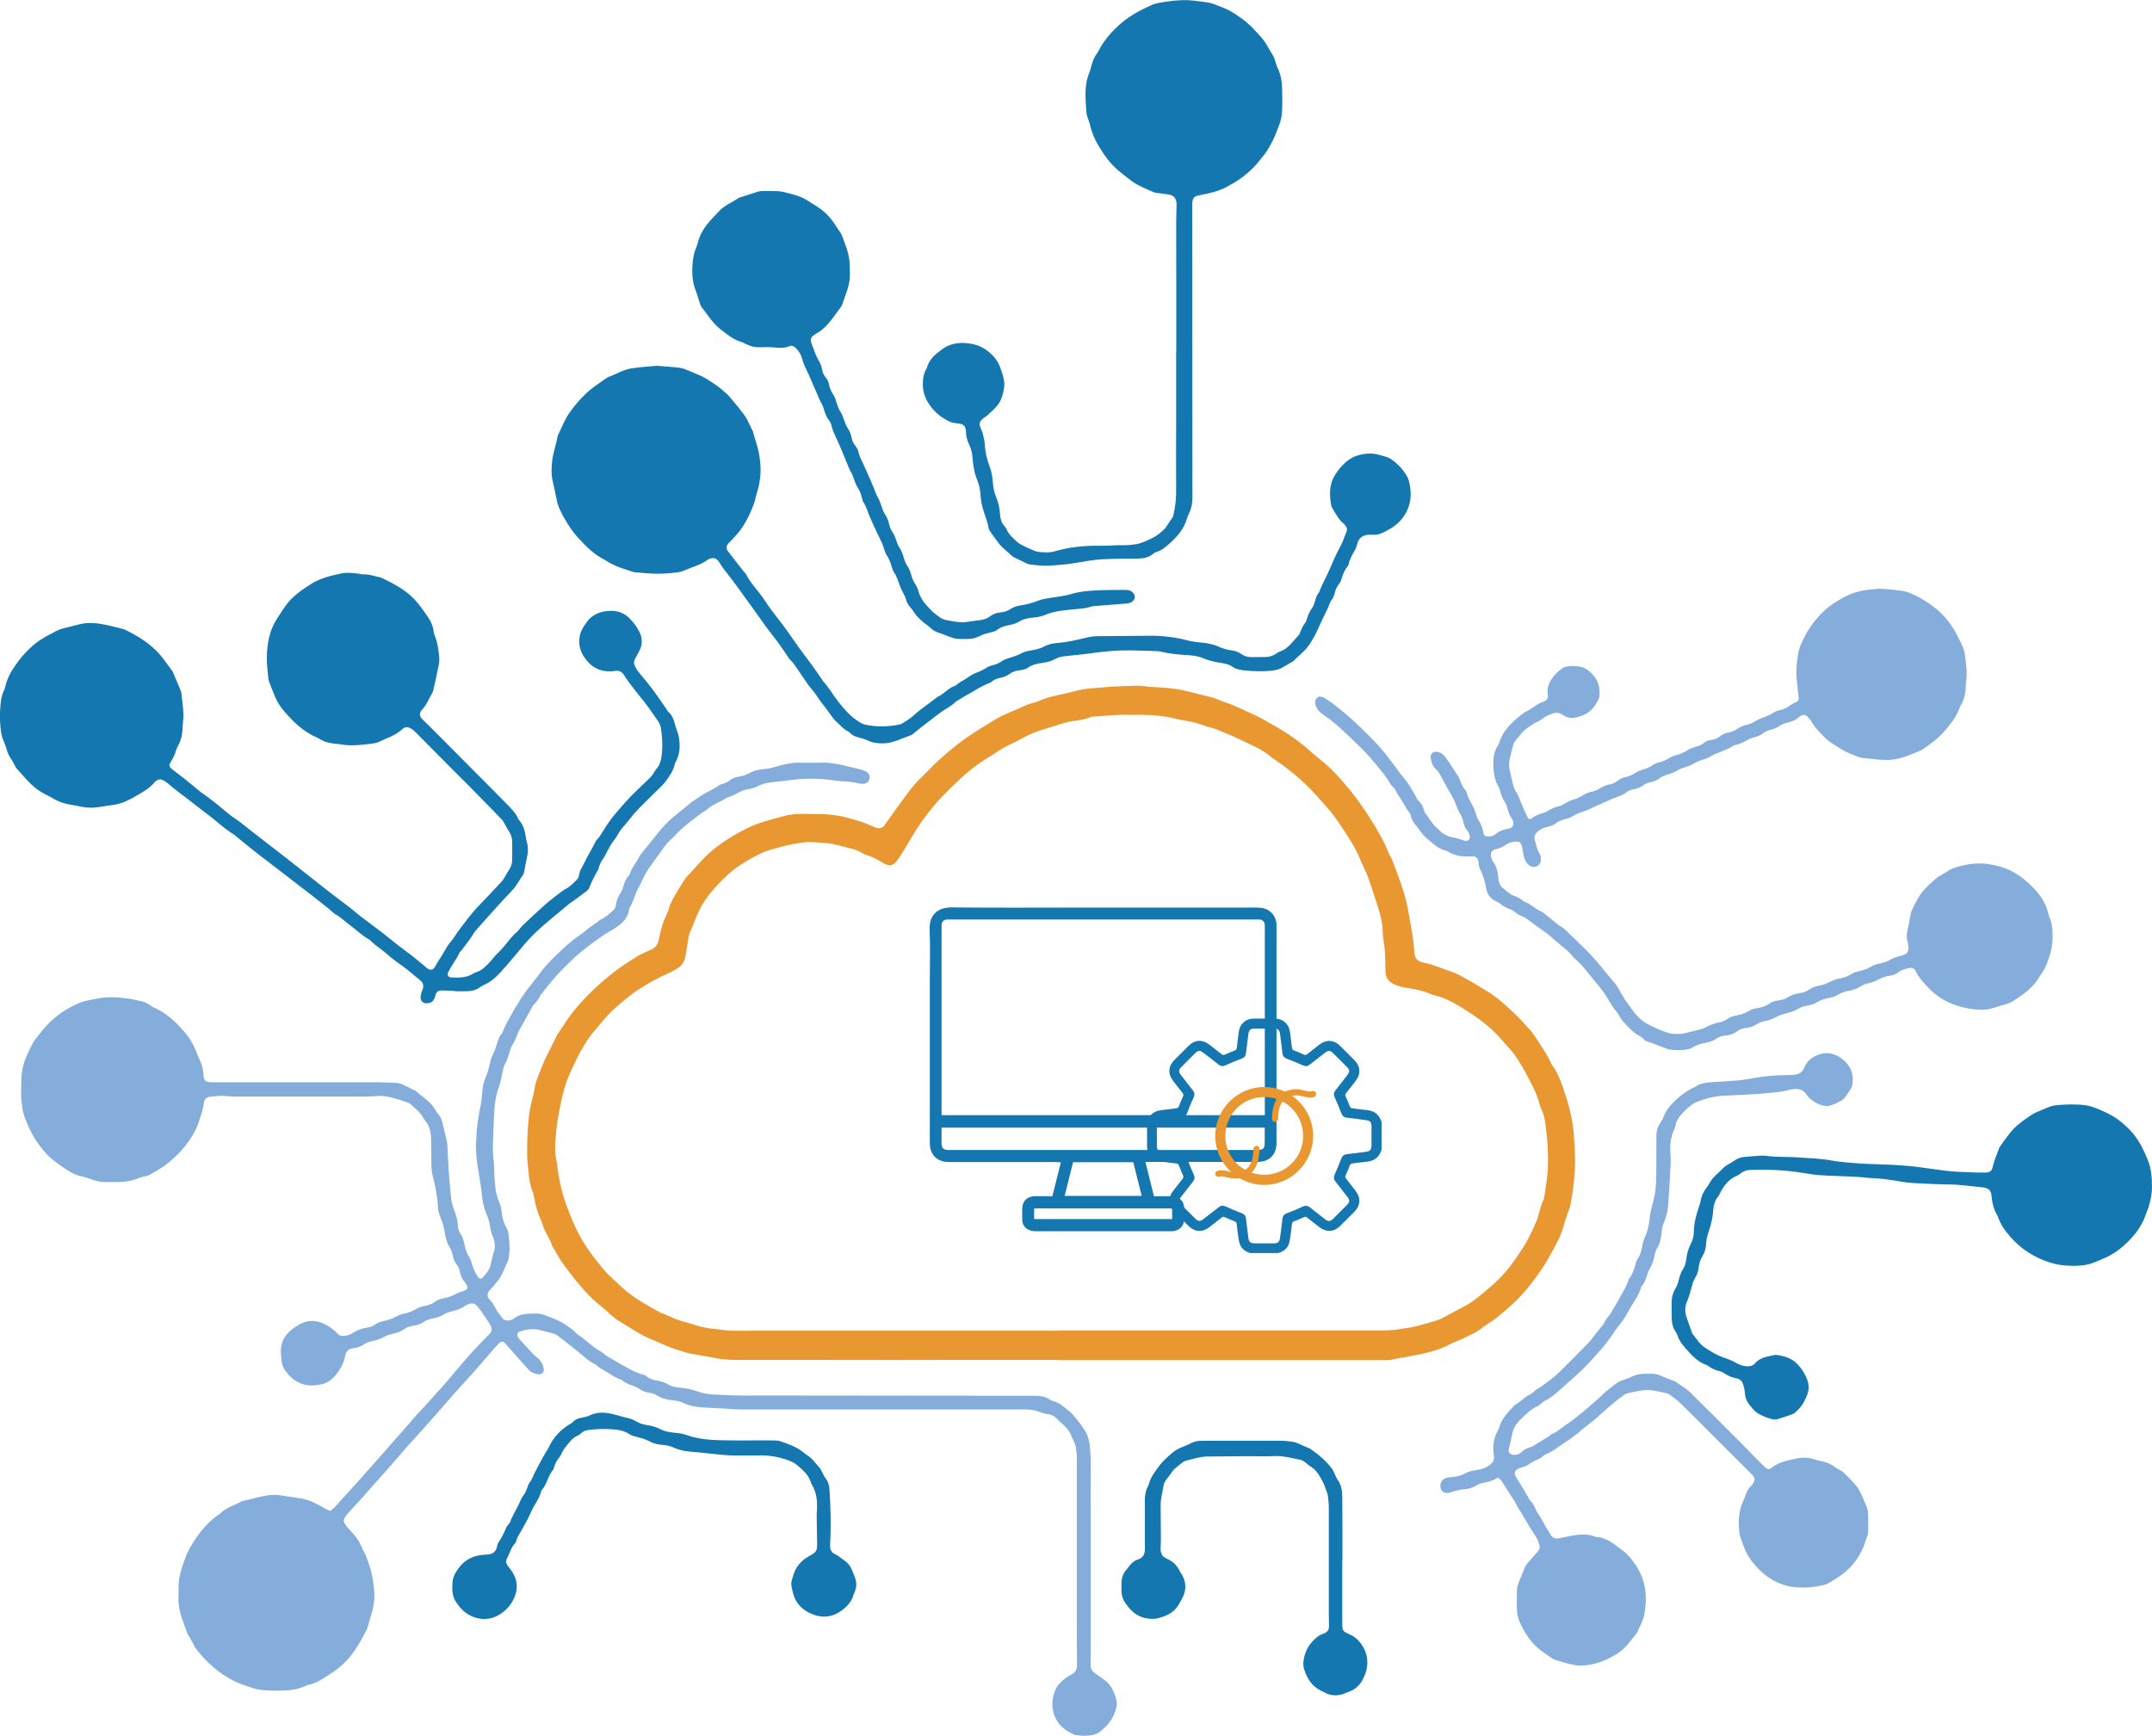 <svg xmlns="http://www.w3.org/2000/svg" xmlns:xlink="http://www.w3.org/1999/xlink" id="Layer_2" data-name="Layer 2" viewBox="0 0 357 288"><defs><style>      .cls-1 {        fill: #84addb;      }      .cls-2 {        clip-path: url(#clippath);      }      .cls-3 {        fill: none;      }      .cls-4 {        fill: #e99731;      }      .cls-5 {        fill: #1477af;      }    </style><clipPath id="clippath"><rect class="cls-3" width="357" height="288"></rect></clipPath></defs><g id="Layer_1-2" data-name="Layer 1"><g class="cls-2"><g><path class="cls-1" d="M54.73,250.75c.77-.56,1.28-1.23,1.83-1.83,1.15-1.25,2.28-2.5,3.42-3.77,.91-1.02,1.81-2.05,2.72-3.08,1.53-1.73,3.06-3.46,4.58-5.2,.64-.73,1.26-1.48,1.91-2.21,.36-.4,.75-.78,1.11-1.18,1.04-1.15,2.08-2.29,3.12-3.45,.41-.46,.8-.92,1.2-1.39,1.02-1.21,2.04-2.43,3.08-3.63,.57-.65,1.18-1.27,1.77-1.9,.6-.62,1.2-1.24,1.8-1.86,.34-.36,.37-.79,.17-1.21-.16-.36-.39-.68-.61-1.02-.32-.48-.64-.96-.97-1.42-.2-.29-.43-.58-.65-.86-.43-.54-.96-.58-1.55-.33-.2,.08-.4,.17-.58,.29-.6,.42-1.27,.68-1.98,.83-.61,.13-1.17,.35-1.7,.67-.43,.26-.9,.43-1.41,.51-.63,.11-1.26,.28-1.8,.68-.47,.35-1.04,.48-1.62,.57-.62,.09-1.18,.3-1.69,.67-.47,.35-1.03,.5-1.59,.64-.52,.13-1.07,.24-1.53,.51-.64,.38-1.31,.6-2.02,.73-.47,.09-.9,.24-1.3,.51-.55,.37-1.14,.61-1.8,.67-.77,.07-1.24,.46-1.38,1.27-.17,1.02-.63,1.93-1.23,2.75-.78,1.07-1.75,1.92-3.17,2.05-.03,0-.07,0-.11,.01-2.37,.41-4.14-.53-5.48-2.44-.32-.46-.49-.96-.56-1.51-.05-.4-.06-.79-.1-1.19-.17-1.98,.76-3.39,2.34-4.45,.12-.08,.25-.14,.37-.22,1.7-1.11,3.39-1.01,5.07,.03,.58,.36,1.15,.75,1.59,1.29,.22,.27,.52,.35,.86,.36,.64,.01,1.22-.18,1.74-.51,.71-.46,1.48-.72,2.32-.85,.46-.07,.91-.21,1.3-.5,.44-.32,.95-.5,1.49-.61,.74-.15,1.45-.4,2.12-.78,.37-.21,.79-.36,1.21-.44,.68-.14,1.32-.35,1.92-.71,.5-.3,1.04-.49,1.62-.59,.58-.1,1.11-.3,1.58-.66,.44-.34,.97-.48,1.5-.59,.74-.16,1.45-.38,2.11-.79,.3-.18,.67-.24,1.01-.37,.2-.07,.41-.14,.58-.26,.19-.13,.27-.36,.17-.58-.12-.26-.26-.52-.45-.73-.4-.44-.63-.97-.74-1.54-.1-.5-.25-.99-.59-1.38-.35-.4-.49-.87-.6-1.37-.13-.6-.33-1.17-.67-1.7-.25-.38-.36-.87-.5-1.31-.09-.27-.13-.56-.17-.85-.1-.83-.35-1.61-.67-2.39-.25-.59-.43-1.24-.46-1.88-.1-1.74-.44-3.44-.86-5.12-.17-.67-.24-1.34-.24-2.04,.01-1.19-.01-2.39-.03-3.58,0-.4-.03-.8-.06-1.19-.07-.85-.31-1.63-.87-2.29-.16-.19-.3-.41-.42-.63-.49-.92-1.34-1.5-2.06-2.2-.13-.12-.3-.21-.47-.27-1.53-.53-3.07-1.05-4.7-1.12-.18,0-.36,.04-.54,.05-.58,.03-1.15,.07-1.73,.08-7.25,0-14.5,0-21.75,0-.57,0-1.15-.08-1.72-.11-.32-.02-.65-.03-.97,0-.43,.03-.86,.09-1.29,.13-.64,.06-.89,.25-1.09,.87-.03,.1-.06,.21-.08,.32-.1,.98-.45,1.9-.74,2.82-.53,1.68-1.47,3.12-2.57,4.47-.85,1.05-1.84,1.94-2.89,2.76-.85,.66-1.81,1.17-2.75,1.71-.3,.18-.68,.22-1.03,.32-.28,.08-.57,.11-.83,.23-1.14,.53-2.36,.64-3.59,.66-.61,.01-1.23,0-1.84,0-.8,.02-1.57-.17-2.32-.43-.58-.2-1.16-.41-1.75-.53-1.17-.23-2.14-.88-3.08-1.53-1.07-.73-2.11-1.51-2.97-2.5-1.07-1.23-1.95-2.58-2.63-4.08-.46-1.02-.91-2.04-1.07-3.17-.09-.68-.19-1.36-.21-2.04-.03-.83,.04-1.66,.03-2.49,0-1.51,.3-2.93,.95-4.3,.46-.98,.84-2,1.54-2.84,.58-.69,1.11-1.43,1.72-2.08,1.45-1.55,3.17-2.72,5.09-3.59,.58-.27,1.22-.46,1.85-.58,1.09-.22,2.2-.47,3.3-.5,1.8-.05,3.59,.22,5.34,.63,.6,.14,1.16,.38,1.66,.75,.17,.13,.36,.24,.56,.33,2.13,.94,3.78,2.51,5.23,4.27,.73,.88,1.34,1.88,1.75,2.97,.2,.54,.43,1.07,.67,1.6,.3,.67,.49,1.34,.54,2.08,.08,1.3,.28,1.48,1.59,1.48,3.57,0,7.14,0,10.71,0,5.62,0,11.25,0,16.88,0,.97,0,1.94,.07,2.91,.11,.44,.01,.84,.18,1.23,.38,.48,.25,.97,.48,1.45,.72,.16,.08,.35,.13,.48,.24,.87,.81,1.92,1.41,2.69,2.33,.2,.25,.37,.53,.55,.8,.12,.18,.18,.41,.33,.55,.63,.57,.8,1.34,.97,2.13,.17,.78,.39,1.54,.56,2.32,.08,.35,.12,.71,.14,1.07,.07,1.26,.1,2.53,.19,3.79,.12,1.65,.26,3.32,.44,4.96,.06,.57,.24,1.13,.44,1.67,.32,.85,.6,1.7,.64,2.62,.03,.55,.19,1.07,.5,1.53,.33,.49,.49,1.04,.6,1.61,.15,.78,.39,1.53,.82,2.22,.22,.36,.36,.78,.47,1.2,.19,.75,.56,1.4,.97,2.04,.23,.35,.54,.39,.8,.09,.6-.68,1.18-1.35,1.34-2.3,.12-.67,.31-1.34,.51-1.99,.26-.84,.16-1.65-.17-2.43-.3-.71-.44-1.44-.57-2.19-.1-.6-.31-1.19-.55-1.75-.43-.97-.62-1.98-.71-3.04-.09-1.12-.31-2.22-.48-3.32-.1-.68-.25-1.35-.33-2.03-.09-.83-.16-1.65-.19-2.49-.02-.54,.07-1.08,.08-1.62,.03-1.89,.38-3.73,.74-5.58,.11-.53,.16-1.07,.19-1.61,.05-1.1,.28-2.14,.73-3.15,.27-.62,.42-1.3,.57-1.97,.13-.6,.32-1.18,.6-1.73,.27-.54,.47-1.13,.63-1.72,.15-.53,.33-1.03,.68-1.46,.07-.08,.16-.16,.19-.26,.4-1.13,1.02-2.14,1.59-3.18,.2-.38,.43-.75,.65-1.12,.11-.19,.26-.35,.36-.54,.61-1.16,1.42-2.17,2.22-3.19,.47-.59,.95-1.18,1.39-1.8,1.15-1.59,2.59-2.9,4.01-4.24,.99-.94,2.09-1.76,3.22-2.53,.21-.14,.38-.34,.57-.49,.25-.2,.52-.38,.78-.57,.32-.23,.65-.45,.97-.68,.21-.14,.38-.36,.61-.45,.73-.29,1.25-.85,1.83-1.32,.35-.29,.6-.63,.64-1.09,.07-.78,.38-1.45,.83-2.08,.2-.28,.28-.66,.39-1,.17-.59,.36-1.18,.81-1.63,.1-.1,.19-.23,.23-.36,.32-1.06,1.09-1.87,1.56-2.84,.06-.13,.14-.26,.23-.37,1.1-1.38,2.19-2.77,3.32-4.13,.9-1.09,1.94-2.03,3.06-2.9,.77-.6,1.5-1.23,2.26-1.84,.17-.13,.37-.22,.55-.35,.36-.24,.71-.49,1.07-.72,.94-.59,1.99-.99,2.88-1.66,.16-.12,.41-.11,.61-.2,.36-.16,.75-.29,1.05-.53,.41-.33,.83-.54,1.35-.61,.83-.1,1.59-.41,2.33-.81,.46-.24,1.02-.36,1.54-.41,.87-.09,1.71-.24,2.54-.49,1.35-.41,2.72-.68,4.15-.64,1.08,.03,2.16,.03,3.24,0,1.31-.05,2.59,.16,3.85,.47,.87,.21,1.75,.41,2.62,.63,.35,.09,.69,.2,1.01,.36,.46,.25,.68,.76,.57,1.18-.12,.53-.5,.86-1.09,.88-.28,0-.57-.05-.85-.11-.71-.16-1.41-.25-2.14-.29-.72-.03-1.43-.12-2.15-.22-2.48-.36-4.95-.3-7.43,.06-.6,.09-1.22,.13-1.83,.2-1.07,.11-2.13,.25-3.12,.78-.5,.26-1.09,.38-1.65,.48-.58,.11-1.09,.32-1.6,.61-.46,.27-.98,.45-1.47,.67-.1,.04-.23,.03-.31,.08-.97,.67-2.12,1.03-3.06,1.77-.17,.13-.33,.28-.52,.39-1.08,.66-2.02,1.5-3.03,2.26-1.16,.88-2.08,1.99-3.13,2.97-.39,.36-.69,.83-1,1.27-.71,1-1.46,1.96-2.16,2.97-.74,1.08-1.22,2.29-1.83,3.43-.55,1.03-.83,2.22-1.43,3.26-.03,.06-.06,.13-.07,.21-.3,1.9-1.7,2.81-3.21,3.66-.82,.45-1.58,1.01-2.34,1.55-.82,.59-1.63,1.2-2.4,1.84s-1.5,1.34-2.22,2.04c-.6,.57-1.18,1.16-1.74,1.77-.56,.61-1.08,1.26-1.61,1.9-.28,.33-.54,.67-.8,1.02-.16,.2-.34,.38-.45,.6-.26,.52-.58,1-1.01,1.39-.08,.07-.14,.16-.2,.26-.51,.91-1.02,1.83-1.53,2.74-.16,.28-.33,.56-.48,.85-.19,.35-.39,.7-.52,1.07-.25,.68-.55,1.33-.93,1.95-.2,.33-.31,.72-.42,1.1-.17,.63-.35,1.25-.68,1.82-.33,.57-.42,1.23-.55,1.86-.13,.63-.24,1.28-.47,1.89-.47,1.27-.72,2.57-.8,3.91-.09,1.62-.17,3.25-.22,4.87-.05,1.34-.06,2.67,.13,4,.08,.53,.03,1.09,.06,1.62,.05,.87,.1,1.73,.2,2.59,.08,.75,.28,1.48,.58,2.19,.24,.56,.39,1.17,.46,1.77,.11,.91,.3,1.78,.78,2.57,.23,.38,.32,.79,.37,1.23,.16,1.26,.26,2.52,0,3.78-.03,.14-.02,.3-.08,.43-.54,1.1-.9,2.29-1.64,3.28-.43,.57-.9,1.13-1.4,1.64-.46,.45-.49,1.17-.07,1.55,.47,.43,.74,.95,1.03,1.5,.31,.6,.76,1.13,1.18,1.68,.1,.13,.28,.23,.44,.27,.52,.13,1.01,.05,1.43-.29,.71-.57,1.55-.74,2.43-.78,.87-.04,1.76-.12,2.57,.2,1.23,.48,2.52,.87,3.61,1.66,.64,.46,1.34,.86,1.83,1.5,1.42,.86,2.51,2.16,4,2.93,.19,.1,.35,.25,.52,.38,.11,.09,.21,.21,.33,.28,.93,.55,1.86,1.08,2.78,1.63,.03,.02,.07,.02,.1,.04,1.07,.57,2.1,1.24,3.32,1.5,.2,.04,.38,.2,.56,.32,.45,.32,.94,.52,1.48,.61,.75,.13,1.47,.33,2.14,.72,.67,.4,1.45,.45,2.19,.53,.87,.1,1.71,.27,2.52,.57,.92,.34,1.88,.5,2.85,.54,2.16,.11,4.32,.19,6.49,.16,2.56-.02,5.12,0,7.68,0,13.06,.02,26.11,.04,39.17,.04,.82,0,1.57,.14,2.26,.59,.15,.1,.31,.21,.48,.25,1.14,.26,1.96,1.04,2.83,1.73,.25,.2,.46,.45,.68,.69,.19,.21,.37,.44,.56,.67,.26,.34,.53,.67,.79,1.02,.09,.11,.12,.27,.22,.37,.91,1.09,1.09,2.41,1.2,3.75,.11,1.33,.08,2.67,.07,4-.02,2.21,0,4.41,0,6.62v21.92c0,1.05,0,2.09-.01,3.14-.01,.57,.27,.95,.71,1.26,.53,.37,1.06,.75,1.59,1.13,1.12,.81,1.61,2.02,1.97,3.27,.21,.72,0,1.43-.25,2.12-.49,1.38-1.4,2.42-2.56,3.27-.74,.54-1.62,.58-2.48,.61-.43,.02-.86-.06-1.29-.1-.14-.02-.29-.04-.42-.1-1.47-.64-2.65-1.54-3.25-3.12-.54-1.41-.43-2.76,.07-4.13,.32-.88,.99-1.5,1.7-2.06,.34-.27,.72-.48,1.1-.69,.6-.33,.86-.83,.85-1.51-.01-2.35-.02-4.7-.02-7.05v-3.15c0-8.07,0-16.13,0-24.2,0-.61-.07-1.23-.18-1.83-.07-.38-.25-.75-.4-1.11-.07-.17-.2-.31-.25-.48-.3-1.02-1.01-1.73-1.78-2.4-.14-.12-.28-.23-.4-.37-.53-.63-1.15-1.05-2.02-1.1-.45-.03-.9-.24-1.34-.4-.69-.25-1.38-.34-2.12-.34-15.69,.01-31.38,.01-47.07,0-1.19,0-2.37-.13-3.56-.19-.9-.05-1.8-.09-2.7-.13-1.23-.07-2.42-.24-3.55-.81-.49-.25-1.11-.32-1.67-.38-.95-.1-1.83-.32-2.65-.84-.38-.24-.86-.37-1.32-.44-.55-.09-1.05-.25-1.49-.57-.44-.32-.94-.51-1.46-.68-.4-.13-.78-.36-1.16-.56-.19-.1-.33-.31-.53-.37-.95-.28-1.71-.88-2.55-1.38-.5-.29-1.01-.54-1.44-.94-.11-.1-.22-.19-.35-.25-1.07-.49-1.87-1.34-2.77-2.06-1.16-.92-2.3-1.85-3.49-2.72-.22-.16-.51-.25-.78-.33-.62-.18-1.26-.3-1.88-.48-1.16-.35-2.28-.2-3.4,.17-.13,.05-.3,.1-.37,.21-.09,.13-.17,.34-.14,.48,.05,.2,.17,.4,.32,.56,.77,.86,1.55,1.71,2.34,2.55,.22,.24,.49,.43,.74,.64,.52,.44,.82,1.01,.96,1.66s-.22,1.08-.88,1.01c-.62-.07-1.19-.27-1.62-.76-1.27-1.43-2.55-2.84-3.81-4.28-.33-.38-.65-.58-1.17-.02-.49,.52-.95,1.08-1.43,1.62-1.43,1.63-2.81,3.29-4.29,4.86-.94,1-1.83,2.04-2.73,3.07-1.07,1.22-2.14,2.44-3.21,3.65-.57,.65-1.15,1.3-1.73,1.93-1.47,1.59-2.88,3.22-4.29,4.86-1.03,1.21-2.11,2.37-3.17,3.56-.72,.81-1.42,1.63-2.14,2.43-.58,.64-1.17,1.27-1.76,1.9-1.24,1.34-1.17,1.67-.04,2.88,.87,.93,1.68,1.88,2.14,3.1,.08,.2,.18,.4,.29,.58,.45,.75,.66,1.59,.95,2.41,.47,1.35,.65,2.72,.78,4.13,.11,1.17-.02,2.31-.33,3.43-.25,.87-.49,1.74-.75,2.6-.06,.21-.13,.42-.23,.61-1.06,1.93-2.08,3.89-3.72,5.41-.61,.56-1.24,1.12-1.94,1.55-1.24,.79-2.42,1.71-3.91,2.01-.14,.03-.28,.08-.41,.14-1.43,.72-2.98,.82-4.53,.83-1.12,0-2.24,.03-3.34-.19-.11-.02-.22,0-.32-.04-1.51-.47-3.03-.92-4.41-1.71-.94-.54-1.83-1.14-2.66-1.84-1.14-.96-2.14-2.03-3.04-3.21-.13-.17-.21-.38-.31-.57-.28-.5-.56-1.01-.84-1.51-.09-.16-.21-.3-.27-.47-.68-1.98-1.58-3.89-1.45-6.06,.06-1.11-.08-2.24,.19-3.35,.11-.45,.21-.91,.35-1.36,.22-.69,.47-1.36,.72-2.04,.07-.2,.15-.41,.25-.6,1.34-2.56,2.99-4.85,5.46-6.46,.97-1.05,2.38-1.31,3.55-2.02,.03-.02,.06-.03,.1-.04,2.05-.36,4.01-1.25,6.16-.95,.89,.13,1.78,.26,2.66,.4,.18,.03,.35,.09,.53,.1,1.52,.12,2.81,.84,4.1,1.57,.34,.19,.7,.36,1.1,.57v.02Z"></path><path class="cls-4" d="M175.48,225.62h-14.49c-4.26,0-8.51,.02-12.76,.02-6.2,0-12.4-.01-18.61-.02-2.41,0-4.83,0-7.25,.01-1.08,0-2.16-.04-3.23-.23-1.66-.3-3.33-.58-4.99-.89-.31-.06-.62-.19-.93-.29-.65-.21-1.31-.39-1.95-.63-.61-.23-1.19-.5-1.78-.76-.23-.1-.46-.22-.69-.3-1.46-.55-2.81-1.29-4.12-2.13-.7-.45-1.42-.85-2.12-1.3-.61-.39-1.16-.85-1.67-1.36-.61-.61-1.33-1.1-1.97-1.68-1.49-1.32-2.8-2.8-4.01-4.38-.57-.75-1.14-1.49-1.69-2.25-.21-.29-.38-.61-.57-.92-.29-.5-.58-1-.87-1.5-.05-.1-.14-.18-.17-.27-.39-1.32-1.32-2.41-1.66-3.75-.06-.24-.17-.48-.28-.7-.5-1.13-.82-2.31-1.05-3.51-.06-.35-.11-.73-.25-1.05-.49-1.15-.62-2.37-.73-3.59-.08-.9-.19-1.8-.19-2.7,0-2.57,.06-5.13,.52-7.67,.14-.74,.35-1.47,.53-2.21,.06-.28,.1-.57,.16-.85,.1-.46,.15-.94,.32-1.37,.6-1.5,1.11-3.05,1.88-4.49,.47-.89,.9-1.81,1.35-2.71,.09-.19,.19-.4,.31-.57,.93-1.37,1.78-2.8,2.85-4.08,2.04-2.46,4.36-4.59,6.9-6.53,.98-.75,2.04-1.35,3.05-2.04,.83-.56,1.77-.96,2.69-1.37,.73-.33,1.12-.85,1.27-1.62,.16-.81,.36-1.62,.59-2.42,.15-.52,.39-1.01,.59-1.51,.14-.34,.33-.65,.42-.99,.36-1.39,1.15-2.56,1.87-3.77,.24-.4,.49-.79,.74-1.19,.09-.15,.19-.31,.31-.44,1.51-1.55,2.82-3.28,4.52-4.65,1.72-1.39,3.58-2.53,5.56-3.52,1.92-.96,3.99-1.45,6.03-2.01,1.46-.4,2.99-.45,4.51-.38,.58,.03,1.15,.03,1.73,.03,1.85,0,3.65,.32,5.42,.87,.44,.14,.9,.25,1.34,.4,.61,.22,1.2,.47,1.8,.71,.2,.08,.38,.21,.59,.27,.56,.16,1.06,.12,1.44-.42,.78-1.12,1.58-2.24,2.39-3.35,1.15-1.57,2.24-3.19,3.67-4.53,.95-.89,1.79-1.88,2.76-2.74,1.45-1.29,2.9-2.58,4.51-3.71,1.71-1.21,3.5-2.29,5.29-3.36,.89-.53,1.88-.9,2.83-1.33,.23-.11,.47-.18,.7-.29,.94-.46,1.89-.88,2.92-1.1,.17-.04,.35-.1,.51-.18,1.37-.68,2.87-.92,4.35-1.24,.42-.09,.84-.2,1.26-.31,1.08-.29,2.16-.53,3.28-.59,.9-.04,1.79-.16,2.69-.22,1.26-.08,2.52-.13,3.78-.17,.9-.03,1.8-.05,2.69,.14,.32,.06,.65,.03,.97,.05,1.8,.1,3.6,.22,5.35,.64,1.5,.36,3,.74,4.5,1.12,.35,.09,.68,.24,1.01,.37,.3,.12,.59,.27,.9,.37,1.73,.52,3.31,1.39,4.96,2.12,.96,.43,1.84,.95,2.75,1.46,2.46,1.38,4.8,2.92,6.87,4.85,.45,.41,.94,.79,1.42,1.17,1.58,1.27,2.96,2.75,4.26,4.3,2.02,2.4,3.79,5,5.35,7.74,.55,.97,1.08,1.96,1.48,3.01,.1,.27,.25,.52,.38,.78,.13,.26,.29,.51,.39,.77,.5,1.31,1,2.63,1.46,3.96,.3,.85,.55,1.72,.79,2.59,.15,.56,.26,1.12,.37,1.69,.25,1.35,.49,2.7,.71,4.05,.11,.67,.18,1.35,.26,2.04,.04,.36,.06,.72,.08,1.08,.05,.88,.52,1.39,1.37,1.58,.46,.1,.91,.2,1.36,.34,.62,.19,1.23,.42,1.84,.63,.44,.16,.87,.35,1.32,.48,1.15,.34,2.16,.99,3.2,1.56,.98,.53,1.92,1.14,2.87,1.71,1.75,1.05,3.24,2.41,4.7,3.8,.89,.85,1.71,1.76,2.52,2.68,.47,.54,.89,1.14,1.27,1.75,.72,1.16,1.54,2.27,2.1,3.53,.09,.2,.18,.4,.3,.57,.77,1.02,1.28,2.2,1.69,3.38,.92,2.62,1.71,5.27,1.91,8.09,.14,1.99,.29,3.97,.17,5.95-.12,1.95-.35,3.89-.74,5.8-.05,.25-.12,.49-.22,.73-.41,1.01-.68,2.05-1,3.09-.3,.99-.74,1.96-1.25,2.87-.61,1.1-1.17,2.24-1.87,3.3-.83,1.27-1.71,2.5-2.66,3.68-1.51,1.87-3.28,3.45-5.13,4.95-.64,.52-1.36,.94-2.05,1.41-.06,.04-.13,.06-.19,.11-.82,.79-1.87,1.2-2.85,1.72-.47,.25-.98,.44-1.48,.66-.33,.15-.68,.26-.99,.43-1.24,.69-2.56,1.16-3.93,1.5-1.36,.34-2.74,.57-4.12,.84-.46,.09-.93,.12-1.38,.25-.67,.2-1.35,.19-2.04,.19h-53.87v-.02h0Zm.12-4.88h52.69c1.3,0,2.59,.02,3.88-.22,.85-.16,1.72-.22,2.56-.42,1.22-.3,2.42-.67,3.63-1.03,.27-.08,.54-.2,.8-.33,1.21-.64,2.42-1.28,3.62-1.93,.51-.27,1.01-.56,1.48-.89,.59-.41,1.15-.87,1.7-1.32,1.69-1.36,3.28-2.84,4.6-4.57,.79-1.03,1.51-2.11,2.21-3.2,.45-.7,.82-1.45,1.19-2.19,.28-.54,.51-1.11,.76-1.67,.13-.3,.29-.59,.37-.9,.28-1.04,.52-2.1,1-3.08,.08-.16,.07-.35,.1-.53,.08-.46,.17-.93,.23-1.39,.12-.97,.29-1.93,.34-2.9,.13-2.68-.05-5.35-.43-8-.1-.71-.27-1.42-.59-2.07-.12-.26-.25-.53-.32-.8-.27-1.17-.74-2.25-1.29-3.32-.77-1.51-1.55-3.01-2.49-4.43-.24-.36-.49-.71-.77-1.04-.54-.64-1.1-1.24-1.64-1.87-1.51-1.78-3.31-3.25-5.24-4.5-1.96-1.27-3.93-2.57-6.27-3.07-.11-.02-.21-.07-.3-.11-1.16-.53-2.38-.79-3.63-.99-.78-.12-1.56-.26-2.3-.56-1.03-.42-1.66-1.11-1.65-2.28,0-.76-.02-1.52-.04-2.28-.02-.47-.04-.94-.09-1.4-.11-1.04-.33-2.08-.35-3.12-.02-1.18-.29-2.29-.63-3.39-.55-1.76-1.12-3.51-1.72-5.25-.22-.64-.54-1.26-.81-1.88-.16-.36-.36-.71-.5-1.08-.69-1.8-1.73-3.41-2.78-5.01-.91-1.39-1.86-2.76-2.98-3.99-1.13-1.26-2.24-2.56-3.47-3.72-1.57-1.49-3.28-2.82-5.08-4.03-.24-.16-.48-.33-.7-.51-.96-.84-2.1-1.4-3.23-1.94-1.39-.67-2.79-1.34-4.22-1.93-.8-.33-1.58-.69-2.43-.9-.38-.09-.76-.21-1.14-.35-1.08-.4-2.21-.65-3.35-.84-.25-.04-.5-.08-.74-.14-2.14-.56-4.32-.78-6.52-.77-.72,0-1.44,.02-2.16,0-1.88-.07-3.74,.21-5.61,.29-.11,0-.22,.02-.32,.06-.94,.4-1.93,.54-2.94,.68-1.37,.18-2.63,.72-3.95,1.09-1.46,.41-2.89,.88-4.22,1.63-1.41,.8-2.95,1.36-4.29,2.28-.63,.43-1.26,.83-1.91,1.23-1.42,.86-2.74,1.88-3.96,3-1.43,1.31-2.85,2.65-4.15,4.11-1.27,1.44-2.43,2.95-3.46,4.56-.84,1.31-1.6,2.66-2.41,3.98-.28,.46-.59,.91-.92,1.34-.63,.8-1.16,.89-2.08,.43-.09-.05-.19-.1-.28-.16-.89-.56-1.81-1.04-2.83-1.32-.14-.04-.27-.11-.39-.19-.74-.48-1.56-.74-2.41-.93-1.26-.29-2.49-.74-3.8-.8-.57-.03-1.15-.12-1.72-.14-.58-.02-1.16-.05-1.73,.01-1.43,.15-2.84,.43-4.23,.83-.79,.23-1.61,.41-2.38,.71-.74,.28-1.44,.67-2.13,1.05-.69,.38-1.38,.78-2.04,1.22-1.33,.88-2.5,1.95-3.58,3.12-.88,.95-1.72,1.94-2.43,3.04-1.02,1.59-1.56,3.4-2.33,5.11-.09,.19-.12,.41-.16,.62-.07,.35-.12,.71-.18,1.07-.12,.75-.23,1.5-.37,2.24-.16,.86-.63,1.53-1.4,1.96-.5,.28-1,.58-1.53,.81-1.66,.72-3.22,1.61-4.73,2.58-1.5,.97-2.82,2.13-4.15,3.29-1.17,1.02-2.09,2.29-3.12,3.45-1.89,2.15-3.06,4.71-4.24,7.27-.71,1.54-1.13,3.2-1.48,4.87-.33,1.59-.63,3.19-.78,4.81-.16,1.61-.32,3.24,.08,4.86,.03,.14,.04,.28,.06,.43,.25,2.23,.7,4.41,1.45,6.54,.48,1.36,1.01,2.69,1.61,4,1.18,2.56,2.83,4.77,4.61,6.91,.88,1.06,1.94,1.93,2.93,2.88,1.95,1.87,4.32,3.11,6.64,4.41,.12,.07,.27,.09,.41,.14,.4,.16,.8,.33,1.2,.5,.43,.18,.84,.43,1.29,.55,1.98,.53,3.9,1.3,5.96,1.47,1.07,.09,2.13,.31,3.22,.3,2.45-.02,4.9-.01,7.36-.01h46.53Z"></path><path class="cls-5" d="M75.49,164.42c-.47-.02-.94-.04-1.4-.06-.25-.01-.5-.03-.76-.03-.57,0-.97,.21-1.1,.82-.05,.21-.11,.43-.21,.61-.2,.37-.49,.61-.93,.67-.92,.14-1.4-.29-1.3-1.2,.04-.35,.17-.7,.3-1.03,.25-.62,.14-1.13-.38-1.55-.92-.75-1.82-1.53-2.77-2.25-.83-.63-1.72-1.17-2.49-1.89-.66-.61-1.41-1.12-2.12-1.68-.22-.18-.44-.37-.66-.56-.16-.15-.3-.34-.48-.43-1.15-.62-2.06-1.56-3.11-2.32-.82-.59-1.52-1.32-2.41-1.82-.46-.26-.83-.68-1.25-1.02-.9-.72-1.8-1.44-2.71-2.14-.74-.57-1.49-1.13-2.23-1.71-1.17-.9-2.33-1.81-3.5-2.71-.91-.7-1.83-1.39-2.74-2.09-.54-.42-1.08-.85-1.61-1.27-.79-.63-1.57-1.27-2.35-1.9-.14-.11-.27-.25-.41-.34-1.07-.67-2.05-1.46-3.01-2.28-.6-.52-1.24-.98-1.87-1.46-.99-.77-1.99-1.55-2.98-2.31-.8-.61-1.61-1.2-2.39-1.84-.47-.39-.9-.82-1.44-1.12-.53-.3-.95-.24-1.38,.13-.05,.05-.12,.08-.16,.14-.66,.85-1.57,1.4-2.46,1.93-1.42,.84-2.87,1.66-4.57,1.87-.75,.09-1.5,.21-2.24,.33-1.16,.19-2.3,.1-3.43-.18-.17-.04-.35-.07-.53-.1-1.29-.19-2.54-.48-3.67-1.19-.6-.38-1.28-.64-1.9-1.02-1.64-1-2.79-2.5-4.05-3.88-.17-.18-.26-.43-.39-.65-.18-.31-.33-.65-.54-.94-.36-.51-.61-1.06-.77-1.66-.11-.42-.26-.83-.44-1.22-.35-.73-.49-1.5-.56-2.3-.13-1.26-.13-2.52-.01-3.79,.08-.83,.2-1.65,.57-2.41,.09-.19,.18-.4,.22-.61,.27-1.26,.85-2.37,1.57-3.42,.61-.9,1.28-1.74,2.04-2.51,.71-.72,1.47-1.39,2.32-1.93,.36-.23,.73-.45,1.11-.66,.32-.18,.66-.31,.96-.49,.53-.33,1.09-.56,1.69-.71,.87-.22,1.75-.43,2.62-.66,1.51-.39,3.01-.2,4.49,.11,.85,.18,1.68,.4,2.52,.61,.21,.05,.42,.11,.61,.21,2.22,1.08,4.28,2.36,5.89,4.29,.65,.78,1.2,1.63,1.81,2.42,.09,.11,.16,.24,.22,.37,.43,.99,.84,1.99,1.26,2.99,.04,.1,.07,.2,.09,.31,.18,1.65,.49,3.29,.28,4.96-.06,.46-.06,.94-.09,1.41-.06,.84-.27,1.63-.67,2.38-.14,.26-.28,.51-.36,.79-.19,.71-.5,1.34-.9,1.96-.37,.58-.29,.84,.27,1.27,1.43,1.09,2.85,2.2,4.22,3.37,.54,.46,1.15,.85,1.73,1.28,1.06,.81,2.1,1.63,3.11,2.5,.68,.59,1.46,1.05,2.17,1.59,.8,.61,1.59,1.25,2.38,1.87,.82,.64,1.65,1.28,2.47,1.92,.8,.62,1.59,1.23,2.39,1.85,.65,.51,1.31,1.02,1.96,1.53,1.53,1.21,3.05,2.42,4.58,3.62,1.22,.95,2.43,1.91,3.68,2.82,.9,.65,1.73,1.4,2.61,2.09,.54,.42,1.09,.82,1.64,1.23,.75,.56,1.5,1.12,2.24,1.7,.77,.6,1.51,1.22,2.28,1.82,.8,.62,1.62,1.2,2.41,1.82,.76,.6,1.51,1.23,2.25,1.86,.55,.48,1.09,.51,1.43-.12,.5-.92,1.12-1.76,1.62-2.67,.28-.51,.57-.98,.95-1.43,.54-.62,.95-1.36,1.45-2.02,1.11-1.46,2.19-2.95,3.49-4.26,1.21-1.23,2.38-2.51,3.56-3.78,.24-.26,.41-.58,.61-.89,.19-.31,.34-.64,.55-.93,.37-.52,.57-1.09,.58-1.72,.02-1.05,.02-2.1,0-3.15,0-.59-.21-1.13-.53-1.62-.25-.39-.46-.82-.69-1.22-.14-.25-.28-.52-.47-.72-.89-.94-1.8-1.87-2.71-2.79-.98-1-1.96-2.01-2.95-3.01-.56-.56-1.13-1.12-1.69-1.68-1.45-1.46-2.9-2.92-4.34-4.37-.96-.97-1.92-1.95-2.89-2.91-.15-.15-.35-.26-.53-.37-.52-.32-1.01-.31-1.47,.14-1.04,1.01-2.43,1.39-3.68,2.01-.41,.21-.89,.3-1.35,.36-1.72,.21-3.44,.44-5.17,.11-.21-.04-.43-.04-.65-.06-.98-.1-1.92-.27-2.78-.8-.15-.1-.31-.18-.48-.25-2.38-1.04-4.15-2.79-5.77-4.78-1.06-1.3-1.51-2.86-2.12-4.36-.11-.26-.16-.56-.19-.84-.09-1.08-.25-2.16-.24-3.24,.04-2.3,.4-4.55,1.7-6.52,.77-1.17,1.47-2.39,2.49-3.39,.97-.94,2.06-1.67,3.2-2.39,1.5-.94,3.18-1.33,4.87-1.7,.99-.22,2.01-.11,3.01,.03,.25,.04,.5,.13,.75,.11,.96-.05,1.84,.3,2.76,.49,.11,.02,.21,.06,.31,.11,1.96,.94,3.89,1.94,5.39,3.53,.86,.91,1.58,1.97,2.29,3.01,.47,.68,.8,1.45,.9,2.3,.04,.32,.15,.64,.27,.94,.41,1.02,.52,2.1,.65,3.18,.05,.5,.03,1.02-.07,1.5-.25,1.31-.56,2.61-.85,3.92-.06,.25-.1,.51-.23,.72-.58,.91-.91,1.98-1.7,2.76-.53,.53-.39,1.15,.09,1.6,1.07,1.02,2.1,2.08,3.15,3.13,1.99,2,3.97,3.99,5.96,5.99,1.63,1.64,3.26,3.27,4.88,4.93,.76,.77,1.53,1.54,1.95,2.57,.8,.86,1.08,1.93,1.22,3.06,.03,.25,.1,.49,.17,.74,.22,.82,.19,1.63,0,2.46-.16,.7-.27,1.42-.41,2.13-.06,.28-.1,.6-.26,.81-.6,.82-1.02,1.74-1.73,2.48-1.2,1.26-2.35,2.54-3.52,3.83-.9,.99-1.78,1.99-2.66,2.99-.16,.19-.28,.42-.41,.63-.16,.24-.32,.48-.48,.72-.27,.38-.56,.75-.84,1.12-.17,.23-.34,.46-.52,.69-.13,.17-.33,.31-.41,.5-.39,.94-1.06,1.72-1.53,2.61-.1,.19-.21,.38-.3,.58-.19,.45-.01,.81,.5,.84,.65,.04,1.3,.04,1.94-.04,.6-.08,1.2-.25,1.72-.6,.12-.08,.25-.17,.38-.2,.93-.22,1.56-.87,2.19-1.52,.57-.6,1.06-1.28,1.66-1.85,1.11-1.04,1.87-2.39,3.04-3.37,.33-.27,.54-.68,.85-.97,.88-.85,1.78-1.69,2.68-2.51,.74-.68,1.48-1.37,2.28-1.97,.8-.6,1.54-1.28,2.44-1.77,.68-.37,1.23-.99,1.79-1.55,.16-.16,.17-.46,.25-.7,.1-.31,.14-.65,.3-.92,.44-.71,.76-1.48,1.15-2.2,.41-.76,.87-1.49,1.23-2.28,.16-.35,.5-.61,.72-.94,.56-.84,1.07-1.71,1.65-2.54,.48-.67,1.02-1.31,1.56-1.93,.66-.76,1.33-1.52,2.03-2.25,.65-.67,1.34-1.3,2.01-1.95,.69-.68,1.47-1.29,1.91-2.18,.03-.07,.07-.13,.12-.18,.85-.86,.99-1.98,1.08-3.11,.1-1.31,.01-2.6-.2-3.89-.07-.44-.26-.81-.52-1.17-.3-.4-.56-.83-.85-1.24-.42-.59-.83-1.18-1.27-1.75-.6-.77-1.23-1.51-1.82-2.28-.57-.74-1.14-1.49-1.64-2.28-.38-.61-.87-.82-1.54-.71-.57,.09-1.14,.11-1.72,.01-1.16-.19-2.09-.75-2.84-1.63-.19-.22-.36-.45-.52-.69-1.07-1.53-1.1-3.52-.07-5.07,.12-.18,.25-.35,.37-.53,.95-1.49,2.44-2.02,4.08-2.06,1.11-.03,2.17,.31,3.05,1.15,.69,.66,1.24,1.39,1.68,2.23,.57,1.11,.62,2.21,.01,3.32-.22,.41-.44,.83-.67,1.24-.26,.46-.23,.89,.03,1.34,.13,.22,.23,.46,.38,.65,.58,.74,1.19,1.45,1.77,2.18,.4,.51,.8,1.02,1.18,1.55,.61,.85,1.2,1.71,1.79,2.57,.12,.18,.22,.39,.38,.53,.55,.47,.81,1.1,.99,1.77,.22,.87,.62,1.69,.76,2.59,.2,1.28,.15,2.52-.42,3.7-.11,.23-.25,.45-.3,.69-.22,.98-.79,1.78-1.34,2.58-.22,.32-.48,.63-.76,.91-1.2,1.2-2.43,2.36-3.62,3.57-.63,.64-1.23,1.32-1.78,2.04-.62,.8-1.37,1.49-1.86,2.38-.22,.41-.48,.81-.77,1.17-.8,.99-1.17,2.22-1.92,3.24-.21,.29-.33,.63-.47,.97-.07,.16-.06,.37-.15,.52-.56,1.01-1.11,2.01-1.52,3.1-.07,.19-.24,.37-.41,.5-.74,.57-1.5,1.12-2.25,1.67-.14,.11-.32,.18-.45,.29-.59,.48-1.17,.96-1.75,1.45-.8,.67-1.61,1.32-2.4,2.01-1.23,1.06-2.41,2.17-3.46,3.41-1.31,1.54-2.57,3.11-3.94,4.6-.77,.84-1.63,1.64-2.71,2.11-.23,.1-.46,.22-.66,.37-.69,.53-1.49,.71-2.33,.72-.61,.01-1.23,0-1.84,0v.03Z"></path><path class="cls-1" d="M311.99,126.07c-1-.1-2-.2-3-.32-.25-.03-.5-.09-.73-.18-.93-.39-1.91-.71-2.75-1.24-.97-.61-1.99-1.16-2.82-1.99-.79-.8-1.59-1.57-2.14-2.56-.18-.31-.41-.6-.66-.85-.37-.37-.73-.4-1.18-.15-.1,.05-.2,.1-.27,.18-.56,.57-1.28,.77-2.02,.96-.41,.1-.82,.27-1.18,.5-.46,.3-.93,.54-1.47,.66-.49,.11-.96,.28-1.36,.62-.39,.33-.87,.48-1.37,.62-.48,.13-.96,.32-1.38,.58-.47,.28-.96,.49-1.48,.64-.21,.06-.46,.06-.62,.18-1.23,.86-2.74,1.08-3.99,1.9-.32,.21-.73,.31-1.1,.43-.55,.17-1.08,.38-1.58,.69-.39,.24-.85,.4-1.29,.53-.52,.15-1.01,.34-1.48,.64-.39,.24-.84,.4-1.28,.54-.58,.19-1.16,.36-1.66,.75-.37,.29-.8,.46-1.28,.55-.5,.09-.97,.27-1.38,.59-.44,.33-.95,.52-1.49,.61-.51,.08-.97,.28-1.37,.6-.46,.37-1.01,.55-1.56,.73-.44,.15-.86,.35-1.28,.54-.46,.2-.91,.42-1.37,.62-.1,.05-.21,.06-.31,.11-.72,.33-1.41,.71-2.15,.97-.75,.27-1.49,.49-2.17,.94-.35,.23-.79,.35-1.2,.46-.57,.15-1.11,.31-1.56,.71-.33,.3-.76,.4-1.18,.51-.67,.16-1.31,.38-1.84,.87-.41,.38-.61,.78-.43,1.35,.24,.75,.33,1.56,.77,2.24,.26,.39,.27,.82,.21,1.26-.12,.8-.9,1.18-1.64,.85-.54-.24-.83-.68-1.03-1.2-.12-.33-.19-.7-.26-1.05-.05-.25-.08-.5-.13-.75-.21-1.03-.43-1.17-1.48-1.03-.44,.06-.84,.19-1.2,.45-.51,.36-1.05,.61-1.66,.75-.77,.17-.98,.59-.8,1.37,.06,.24,.13,.51,.28,.7,.56,.72,.76,1.55,.86,2.42,.04,.32,.05,.66,.14,.96,.09,.3,.24,.62,.45,.83,.41,.4,.88,.75,1.33,1.1,.17,.13,.36,.24,.57,.31,.65,.23,1.26,.52,1.78,1,1.11,.37,1.92,1.27,2.98,1.72,.1,.04,.2,.1,.28,.16,.7,.57,1.39,1.14,2.09,1.71,.17,.14,.32,.31,.51,.4,.6,.28,1.05,.75,1.52,1.2,1.21,1.18,2.45,2.34,3.63,3.55,.72,.75,1.37,1.58,2.04,2.38,.65,.77,1.29,1.55,1.94,2.32,.16,.19,.32,.39,.45,.6,.45,.74,.87,1.49,1.32,2.24,.13,.21,.3,.41,.44,.61,.25,.35,.51,.69,.76,1.05,.58,.83,1.25,1.58,2.11,2.13,.91,.57,2.53,1.28,3.57,1.63,1.17,.38,2.33,.37,3.51,.04,.62-.18,1.26-.29,1.89-.46,.38-.1,.78-.21,1.11-.4,.67-.38,1.37-.64,2.12-.78,.58-.11,1.11-.31,1.58-.67,.41-.31,.91-.43,1.41-.52,.75-.13,1.45-.35,2.11-.78,.38-.25,.87-.35,1.32-.43,.76-.13,1.46-.34,2.1-.8,.51-.37,1.14-.44,1.74-.54,.4-.07,.77-.18,1.11-.39,.65-.4,1.35-.67,2.12-.77,.61-.08,1.18-.3,1.7-.66,.48-.33,1.04-.48,1.61-.6,.52-.11,1.06-.26,1.52-.51,.58-.31,1.16-.56,1.81-.66,.72-.11,1.38-.37,2-.77,.35-.23,.79-.35,1.2-.44,.67-.15,1.3-.35,1.91-.71,.46-.27,.98-.46,1.5-.56,.68-.14,1.31-.34,1.91-.7,.33-.21,.72-.31,1.09-.45,.24-.08,.49-.12,.73-.19,.88-.26,1.09-.56,1.03-1.5-.02-.25-.04-.51-.11-.75-.21-.68-.17-1.34,0-2.03,.19-.77,.31-1.56,.46-2.34,.04-.21,.05-.45,.14-.64,.49-1.04,.97-2.1,1.65-3.03,.73-.99,1.67-1.79,2.6-2.59,.27-.23,.61-.38,.91-.57,.25-.15,.51-.27,.74-.44,.44-.34,.93-.55,1.45-.71,1.74-.54,3.52-.83,5.33-.57,1.46,.21,2.87,.57,4.2,1.3,1.35,.74,2.49,1.72,3.53,2.82,1.07,1.14,1.94,2.42,2.29,3.99,.1,.42,.28,.82,.42,1.23,.29,.87,.33,1.76,.33,2.67,0,1.36-.25,2.64-.73,3.91-.28,.75-.54,1.48-1.02,2.14-.47,.64-.81,1.35-1.36,1.95-.54,.59-1.12,1.12-1.77,1.59-.58,.42-1.18,.84-1.79,1.21-.3,.19-.65,.31-.99,.42-.72,.23-1.45,.43-2.17,.65-.55,.18-1.11,.29-1.7,.29-1.94,.02-3.82-.37-5.57-1.15-1.52-.68-2.85-1.69-3.95-2.96-.59-.68-1.22-1.31-1.6-2.17-.28-.63-.69-.76-1.34-.6-.56,.14-1.12,.29-1.58,.67-.4,.33-.87,.49-1.39,.56-.76,.11-1.45,.36-2.13,.75-.43,.24-.93,.39-1.42,.5-.5,.11-.97,.27-1.39,.56-.58,.39-1.23,.6-1.91,.71-.69,.1-1.31,.35-1.91,.71-.36,.22-.79,.36-1.2,.44-.75,.14-1.47,.33-2.13,.74-.53,.33-1.13,.46-1.73,.58-.45,.1-.93,.2-1.31,.45-.65,.43-1.37,.62-2.1,.82-.52,.14-1.05,.28-1.52,.53-.61,.33-1.22,.62-1.91,.72-.55,.08-1.04,.29-1.5,.57-.53,.33-1.09,.54-1.72,.6-.55,.05-1.06,.24-1.5,.56-.6,.44-1.28,.65-2.01,.71-.48,.04-.93,.18-1.32,.44-.67,.47-1.43,.69-2.21,.83-.61,.11-1.19,.29-1.71,.62-.5,.32-1.06,.45-1.64,.48-.97,.07-1.97,.09-2.89-.23-1.08-.38-2.12-.88-3.23-1.2-.19-.06-.35-.25-.52-.38-.23-.18-.43-.41-.68-.52-.78-.36-1.35-.98-1.92-1.56-.58-.58-1.16-1.19-1.54-1.95-.14-.29-.38-.53-.57-.79-.15-.2-.31-.4-.45-.61-.48-.76-.92-1.55-1.43-2.29-.41-.59-.88-1.15-1.34-1.69-1.08-1.25-1.99-2.65-3.26-3.74-.33-.28-.61-.61-.89-.94-.74-.85-1.68-1.46-2.52-2.2-.35-.31-.7-.63-1.06-.93-.33-.27-.68-.53-1.03-.78-.17-.13-.36-.24-.53-.36-.75-.55-1.5-1.12-2.26-1.67-.2-.15-.44-.24-.68-.33-.44-.17-.83-.41-1.2-.71-.27-.22-.6-.4-.93-.52-.48-.18-.91-.41-1.31-.73-.25-.21-.53-.38-.83-.51-.94-.42-1.51-1.16-1.66-2.13-.19-1.16-.51-2.25-1.06-3.28-.11-.21-.12-.49-.17-.73-.04-.21-.04-.43-.11-.64-.16-.51-.4-.69-.95-.7-.32,0-.65,.02-.97,.02-1.02-.01-2.01-.15-2.9-.72-.12-.08-.25-.16-.39-.19-1.14-.24-1.99-.99-2.85-1.69-.56-.45-1.1-.96-1.5-1.55-.61-.88-1.47-1.62-1.66-2.75-.02-.13-.11-.27-.2-.38-.45-.57-.77-1.22-1.15-1.83-.4-.64-.85-1.25-1.17-1.94-.09-.19-.27-.34-.41-.5-.14-.16-.32-.31-.42-.49-.73-1.34-1.77-2.45-2.72-3.63-.79-.98-1.68-1.89-2.58-2.77-1.21-1.19-2.44-2.35-3.71-3.48-.7-.62-1.48-1.14-2.24-1.68-.49-.34-.85-.77-1.09-1.32-.15-.35-.15-.71-.04-1.06,.11-.36,.47-.59,.84-.53,.21,.04,.43,.1,.61,.21,.52,.33,1.04,.66,1.52,1.03,.96,.76,1.92,1.53,2.83,2.34,.99,.89,1.96,1.82,2.9,2.76,.79,.79,1.57,1.6,2.29,2.45,.75,.88,1.43,1.81,2.13,2.73,.53,.69,1,1.42,1.57,2.06,.8,.9,1.3,1.99,1.93,2.99,.13,.21,.2,.49,.38,.65,.54,.48,.84,1.07,1.01,1.75,.03,.1,.04,.23,.11,.3,.68,.79,1.12,1.77,1.92,2.47,.11,.1,.24,.17,.33,.28,.71,.78,1.57,1.22,2.62,1.38,.56,.08,1.1,.33,1.65,.49,.62,.17,1.02-.16,.92-.77-.05-.27-.15-.58-.33-.78-.41-.44-.62-.97-.73-1.54-.1-.54-.33-1.02-.61-1.49-.25-.43-.45-.9-.62-1.38-.21-.58-.47-1.13-.79-1.65-.54-.9-1.04-1.81-1.52-2.74-.29-.55-.56-1.09-1.03-1.51-.52-.45-.71-1.09-.83-1.73-.16-.87,.47-1.37,1.32-1.08,.5,.16,.87,.48,1.17,.91,.71,1,1.35,2.04,2.03,3.06,.08,.12,.17,.24,.22,.37,.24,.76,.54,1.49,1.1,2.09,.02,.03,.04,.06,.05,.09,.32,1.39,1.32,2.48,1.64,3.88,.06,.28,.19,.55,.34,.79,.4,.65,.71,1.32,.83,2.09,.1,.6,.29,.69,.89,.7,.46,0,.88-.13,1.2-.42,.57-.51,1.24-.71,1.96-.85,.14-.03,.28-.05,.42-.11,.38-.16,.61-.54,.52-.97-.05-.24-.14-.5-.29-.69-.37-.47-.52-1.02-.68-1.58-.1-.35-.18-.72-.38-1-.43-.6-.67-1.27-.85-1.98-.06-.24-.15-.49-.28-.7-.55-.89-.74-1.88-.81-2.9-.09-1.39-.07-2.76,.78-3.96,.06-.09,.11-.19,.14-.29,.68-2.33,2.43-3.78,4.24-5.17,1.12-.43,1.95-1.36,3.1-1.74,.56-.18,.85-.61,.74-1.17-.25-1.36,.42-2.38,1.22-3.33,.32-.38,.74-.67,1.12-1,.08-.07,.18-.12,.28-.17,.87-.4,2.84-.32,3.67,.2,1.56,.97,2.38,2.38,2.3,4.25-.01,.25-.02,.53-.13,.74-.54,1.08-1.2,2.06-2.33,2.61-.32,.16-.67,.26-1.01,.37-.9,.29-1.79,.3-2.58-.28-.63-.45-1.25-.48-1.93-.19-.5,.2-1,.39-1.43,.75-.27,.23-.59,.43-.92,.56-.55,.22-.98,.6-1.47,.9-.89,.55-1.43,1.4-2.1,2.15-.2,.23-.35,.55-.44,.85-.22,.8-.42,1.61-.59,2.42-.12,.61-.1,1.22,.05,1.83,.19,.77,.33,1.56,.54,2.32,.11,.41,.28,.83,.51,1.18,.35,.52,.55,1.09,.77,1.66,.34,.87,.74,1.72,1.14,2.57,.12,.25,.44,.34,.64,.16,.6-.51,1.31-.74,2.04-.94,.27-.08,.53-.23,.77-.38,.46-.3,.95-.53,1.48-.64,.51-.1,.93-.35,1.37-.61,.36-.22,.76-.41,1.17-.53,.6-.17,1.16-.4,1.67-.74,.46-.3,.95-.49,1.49-.61,.45-.1,.9-.27,1.29-.52,.53-.33,1.07-.6,1.68-.69,.52-.08,.96-.29,1.36-.62,.37-.31,.79-.49,1.26-.59,.6-.12,1.15-.37,1.67-.72,.35-.24,.77-.38,1.18-.51,.58-.19,1.15-.38,1.66-.76,.34-.25,.77-.38,1.18-.49,.53-.14,1.01-.34,1.48-.63,.39-.24,.84-.42,1.28-.54,.63-.18,1.22-.4,1.77-.78,.34-.24,.77-.37,1.18-.51,.58-.2,1.17-.32,1.65-.75,.36-.32,.83-.43,1.3-.5,.48-.07,.92-.22,1.28-.53,.46-.39,.98-.6,1.56-.71,.51-.1,.96-.29,1.38-.59,.48-.34,1.01-.55,1.58-.67,.53-.11,1.01-.34,1.48-.64,.39-.25,.84-.4,1.27-.58,.42-.19,.88-.32,1.27-.56,.47-.29,.94-.53,1.48-.65,.57-.12,1.1-.34,1.56-.71,.22-.18,.49-.31,.74-.44,.85-.42,.85-.44,.74-1.31-.1-.79-.16-1.58-.26-2.37-.19-1.49-.03-2.96,.2-4.42,.07-.46,.2-.92,.37-1.36,.89-2.25,2.21-4.22,3.97-5.87,.95-.89,2.04-1.58,3.19-2.2,1.4-.76,2.85-1.18,4.41-1.32,.68-.06,1.37-.16,2.05-.12,1.11,.06,2.22,.2,3.33,.35,.75,.1,1.45,.4,2.14,.74,1.13,.56,2.2,1.24,3.19,2.02,1.83,1.43,3.16,3.25,4.11,5.36,.34,.75,.81,1.46,.9,2.31,.16,1.54,.49,3.08,.21,4.64-.05,.25-.05,.5-.05,.76-.01,1.1-.23,2.15-.8,3.11-.09,.15-.17,.32-.23,.49-.52,1.41-1.41,2.58-2.38,3.71-1.05,1.23-2.3,2.18-3.62,3.06-.12,.08-.24,.17-.37,.23-2.02,.86-4.03,1.8-6.32,1.59-.14-.01-.29,0-.43,0,0,.02,0,.04,0,.07h-.01Z"></path><path class="cls-5" d="M108.86,60.68c1.45,.12,2.67,.19,3.89,.34,.49,.06,.96,.27,1.43,.45,.57,.22,1.12,.49,1.69,.72,1.06,.4,1.96,1.07,2.89,1.68,.39,.26,.75,.56,1.11,.87,.38,.33,.79,.65,1.11,1.03,.91,1.06,1.81,2.15,2.63,3.29,.14,.21,.26,.43,.38,.66,.27,.55,.54,1.1,.81,1.65,.03,.06,.07,.13,.09,.2,.38,1.39,.9,2.74,1.1,4.18,.13,.9,.23,1.79,.17,2.7-.06,.97-.18,1.94-.47,2.88-.14,.45-.25,.91-.37,1.36-.07,.24-.1,.5-.19,.73-.5,1.39-1.12,2.73-1.92,3.97-.63,.98-1.44,1.8-2.24,2.63-.08,.08-.16,.15-.22,.24-.29,.37-.29,.8,0,1.18,.66,.86,1.32,1.71,1.99,2.57,.22,.29,.44,.57,.67,.85,.11,.14,.27,.26,.35,.41,.62,1.24,1.54,2.25,2.38,3.33,.6,.77,1.09,1.61,1.67,2.39,.61,.85,1.27,1.66,1.9,2.49,.46,.6,.89,1.22,1.33,1.84,.54,.76,1.07,1.54,1.62,2.3,.66,.9,1.35,1.78,2,2.68,.59,.81,1.16,1.65,1.73,2.48,.06,.09,.1,.19,.18,.27,.95,1.04,1.64,2.28,2.51,3.38,.99,1.25,2.02,2.46,3.39,3.31,.33,.21,.7,.41,1.07,.49,1.86,.4,3.72,.37,5.58-.01,.21-.05,.43-.11,.61-.22,.63-.42,1.3-.8,1.85-1.31,1.23-1.13,2.63-2.01,3.92-3.05,1.07-.46,1.78-1.47,2.9-1.85,.23-.08,.41-.3,.61-.43,.26-.18,.54-.34,.82-.51,.03-.02,.07-.03,.1-.04,.61-.38,1.19-.84,1.84-1.11,.63-.27,1.26-.48,1.83-.89,.33-.25,.78-.36,1.19-.47,.49-.13,.94-.31,1.37-.61,.32-.22,.69-.39,1.06-.5,.8-.24,1.57-.49,2.32-.88,.4-.21,.87-.33,1.33-.41,.82-.14,1.63-.28,2.38-.69,.71-.39,1.5-.51,2.29-.58,1.48-.13,2.92-.44,4.35-.8,.74-.19,1.48-.31,2.24-.32,2.85-.01,5.7-.04,8.55-.07,2.14-.01,4.24,.22,6.31,.77,.73,.19,1.48,.29,2.23,.36,.98,.08,1.93,.24,2.83,.64,.76,.34,1.55,.58,2.38,.68,.51,.06,.98,.23,1.4,.53,.58,.41,1.22,.6,1.93,.57,.72-.02,1.44,0,2.16-.02,.66-.02,1.28-.2,1.83-.58,.18-.12,.36-.26,.56-.33,1.4-.44,2.12-1.68,3.08-2.64,.12-.12,.21-.3,.27-.47,.23-.61,.49-1.2,.9-1.72,.11-.14,.16-.32,.21-.49,.19-.71,.51-1.34,.93-1.95,.22-.32,.33-.72,.44-1.1,.15-.49,.29-.97,.61-1.38,.05-.06,.1-.11,.12-.18,.46-1.29,1.18-2.46,1.71-3.72,.56-1.32,1.14-2.65,1.83-3.91,.43-.77,.65-1.6,.99-2.39,.11-.25,.05-.5-.08-.73-.11-.18-.23-.38-.39-.51-.79-.62-1.22-1.51-1.75-2.32-.16-.24-.3-.51-.35-.78-.3-1.74-.36-3.44,.65-5.02,.51-.8,1.08-1.52,1.8-2.14,.59-.51,1.22-.88,1.96-1.09,1.16-.33,2.33-.45,3.51-.1,.41,.13,.84,.21,1.25,.35,.27,.09,.54,.21,.77,.37,1.07,.75,1.97,1.67,2.63,2.83,.39,.68,.48,1.44,.57,2.19,.37,3-1.35,5.53-3.64,6.69-.16,.08-.32,.16-.47,.26-.7,.42-1.45,.64-2.27,.57-.18-.02-.36-.02-.54,0-.91,.07-1.58,.46-1.86,1.38-.12,.38-.19,.79-.39,1.12-.46,.78-.9,1.56-1.1,2.46-.02,.1-.08,.21-.14,.29-.56,.65-.83,1.42-1.06,2.23-.08,.27-.24,.53-.41,.75-.31,.41-.53,.86-.65,1.36-.11,.5-.3,.97-.63,1.37-.04,.06-.09,.12-.11,.19-.47,1.28-1.16,2.46-1.71,3.72-.57,1.31-1.19,2.6-2.08,3.76-.65,.85-1.5,1.45-2.21,2.21-.12,.13-.28,.22-.44,.31-.53,.31-1.06,.62-1.59,.92-.54,.31-1.14,.42-1.75,.49-1.4,.15-2.81,.1-4.21-.02-.78-.07-1.58-.16-2.26-.64-.55-.38-1.19-.52-1.83-.62-1.04-.15-2.04-.37-3.02-.79-.9-.39-1.88-.48-2.85-.53-1.37-.08-2.73-.22-4.06-.54-.21-.05-.42-.1-.64-.1-2.7-.09-5.4-.24-8.11,0-1.15,.1-2.29,.27-3.43,.41-1.25,.15-2.5,.3-3.76,.41-.59,.05-1.14,.18-1.65,.46-.71,.38-1.47,.58-2.26,.68-.83,.1-1.62,.29-2.33,.79-.45,.32-1.02,.37-1.54,.44-.55,.08-1.04,.25-1.49,.58-.44,.32-.92,.54-1.47,.64-.57,.1-1.12,.3-1.56,.7-.05,.05-.11,.1-.18,.13-1.13,.39-2.14,1.01-3.15,1.63-.27,.17-.58,.29-.85,.46-.46,.27-.92,.56-1.38,.84-.09,.06-.21,.09-.28,.16-.71,.74-1.64,1.17-2.46,1.75-.83,.58-1.59,1.24-2.4,1.83-.73,.52-1.41,1.12-2.12,1.67-.17,.13-.33,.3-.53,.37-1.59,.54-3.09,1.4-4.85,1.35-.8-.02-1.57-.12-2.3-.48-.51-.25-1.09-.37-1.64-.54-.45-.14-.89-.29-1.23-.65-.1-.1-.2-.22-.33-.28-.88-.41-1.44-1.19-2.15-1.79-.11-.09-.22-.19-.3-.31-.58-.78-1.12-1.59-1.74-2.34-.69-.84-1.18-1.8-1.91-2.61-.55-.61-.99-1.33-1.46-2.01-.52-.74-1.01-1.49-1.53-2.23-.12-.18-.28-.32-.43-.48-.12-.13-.27-.25-.36-.4-.53-.77-1.03-1.56-1.58-2.32-.59-.82-1.22-1.6-1.83-2.41-.15-.2-.31-.4-.46-.6-.63-.88-1.24-1.77-1.88-2.65-1.09-1.52-2.19-3.04-3.3-4.55-.6-.81-1.23-1.59-1.84-2.39-.24-.32-.44-.65-.65-.99-.44-.71-1-.89-1.74-.54-.06,.03-.13,.06-.19,.11-1.21,.89-2.68,1.22-4.02,1.83-.35,.16-.76,.22-1.15,.27-1.32,.18-2.66,.25-3.99,.19-.97-.05-1.94-.14-2.91-.22-.11,0-.21-.03-.32-.07-1.51-.47-3.02-.94-4.38-1.8-.09-.06-.18-.13-.27-.18-1.76-.84-3.09-2.2-4.4-3.61-.69-.75-1.29-1.56-1.81-2.42-.79-1.29-1.56-2.6-1.84-4.13-.2-1.07-.45-2.12-.68-3.18-.19-.93-.14-1.86-.06-2.8,.12-1.49,.66-2.89,.93-4.34,.01-.07,.02-.14,.06-.21,.6-1.23,1.08-2.52,1.86-3.65,.8-1.16,1.7-2.23,2.73-3.21,1.13-1.08,2.44-1.91,3.72-2.79,1.3-.43,2.48-1.21,3.83-1.43,1.45-.24,2.93-.31,4.19-.43h-.03Z"></path><path class="cls-5" d="M195.13,58.35v-12.58c0-3.04-.01-6.08-.01-9.11,0-.8,.04-1.59,.06-2.38,0-.18,.01-.36,0-.54-.08-.91-.5-1.36-1.42-1.49-.61-.09-1.21-.16-1.82-.24-.18-.03-.36-.04-.53-.11-1.28-.57-2.6-1.06-3.74-1.91-.66-.49-1.31-1.02-1.95-1.54-1.49-1.19-2.56-2.71-3.53-4.34-.65-1.11-1.13-2.25-1.39-3.5-.07-.32-.22-.61-.31-.92-.1-.31-.22-.62-.25-.94-.16-2.23-.43-4.47,.45-6.63,.12-.3,.21-.62,.29-.93,.21-.85,.48-1.66,1.03-2.36,.11-.14,.19-.31,.27-.47,.92-1.75,2.19-3.19,3.68-4.48,1.52-1.32,3.27-2.22,5.07-3.04,.39-.18,.82-.29,1.24-.37,1.63-.3,3.28-.51,4.95-.43,1.11,.06,2.22,.25,3.32,.4,.28,.04,.57,.13,.83,.24,.93,.38,1.91,.67,2.77,1.18,1.3,.77,2.55,1.63,3.61,2.73,.4,.42,.78,.85,1.18,1.26,1,1.02,1.59,2.31,2.32,3.51,.17,.27,.24,.61,.34,.91,.11,.3,.18,.63,.32,.92,.58,1.16,.77,2.4,.79,3.67,.02,1.16,.04,2.31-.01,3.47-.04,.86-.19,1.72-.53,2.53-.3,.7-.53,1.43-.85,2.11-.47,.97-.98,1.93-1.65,2.78-.58,.73-1.16,1.48-1.82,2.14-1.27,1.29-2.76,2.29-4.37,3.14-1.47,.78-3.04,1.08-4.63,1.39-.66,.13-.94,.38-1.03,1.05-.03,.21-.03,.43-.03,.65,0,16.13,.01,32.26,.03,48.39,0,.93-.14,1.8-.54,2.63-.13,.26-.26,.52-.33,.8-.47,1.75-1.6,3.05-2.9,4.22-.67,.6-1.36,1.19-2.26,1.44-.17,.05-.33,.15-.47,.27-.79,.7-1.75,.79-2.74,.82-.65,.02-1.3,0-1.95,0-1.37,.03-2.74,.03-4.11,.13-1.07,.08-2.15,.24-3.21,.43-1.06,.19-2.12,.36-3.2,.45-1.04,.09-2.08,.19-3.12,.16-.72-.03-1.43-.13-2.14-.21-.21-.03-.42-.11-.61-.21-.65-.3-1.3-.62-1.94-.94-.16-.08-.32-.18-.45-.3-.73-.7-1.57-1.28-2.18-2.09-.5-.66-.98-1.34-1.45-2.01-.1-.14-.18-.32-.21-.5-.18-1.12-.65-2.14-.95-3.22-.18-.65-.33-1.34-.37-2.02-.04-.92-.2-1.81-.54-2.64-.51-1.22-.71-2.49-.81-3.8-.05-.73-.21-1.43-.53-2.09-.33-.69-.55-1.41-.55-2.19,0-.14-.02-.29-.05-.43-.09-.48-.36-.78-.83-.88-.25-.05-.5-.06-.74-.11-.35-.06-.73-.09-1.04-.24-1.57-.73-2.83-1.81-3.72-3.34-.59-1.02-.83-2.06-.77-3.21,.03-.69,.12-1.37,.46-1.99,.12-.22,.22-.46,.3-.7,.28-.86,.84-1.51,1.51-2.07,.47-.39,.96-.78,1.48-1.08,1.07-.61,2.25-.76,3.45-.66,1.2,.1,2.33,.43,3.33,1.15,1.02,.73,1.82,1.63,2.27,2.81,.23,.61,.44,1.23,.58,1.86,.11,.49,.17,1.01,.1,1.5-.13,.97-.39,1.95-.93,2.75-.49,.73-1.23,1.3-1.87,1.93-.15,.15-.36,.24-.53,.37-.77,.59-.92,.99-.51,1.86,.33,.7,.46,1.44,.59,2.19,.02,.11,.03,.21,.04,.32,.05,1.28,.33,2.5,.79,3.69,.32,.81,.46,1.67,.53,2.54,.07,.87,.21,1.73,.55,2.54,.4,.95,.6,1.93,.66,2.95,.05,.75,.27,1.41,.78,1.97,.12,.13,.24,.29,.3,.45,.37,.91,1.12,1.49,1.79,2.14,.43,.41,2.9,1.56,3.5,1.62,.9,.09,1.81,.16,2.69-.1,2.45-.72,4.94-.96,7.48-.92,1.33,.02,2.66-.13,3.99-.09,.71,.02,1.44-.09,2.15-.19,.39-.06,.76-.21,1.13-.35,.5-.2,.99-.42,1.48-.66,.32-.16,.62-.36,.91-.56,.24-.16,.44-.38,.66-.55,.75-.55,1.07-1.43,1.64-2.12,.25-.31,.3-.8,.39-1.22,.25-1.17,.33-2.35,.32-3.55-.03-3.73,0-7.45,0-11.18v-11.74Z"></path><path class="cls-1" d="M248.47,245.13c-.79,.58-1.62,.76-2.48,.91-.45,.07-.88,.31-1.29,.54-.49,.27-1,.44-1.54,.48-.87,.06-1.71,.26-2.52,.55-.4,.15-.77,.13-1.15-.04-.25-.12-.4-.3-.47-.56-.25-.82,.11-1.55,.91-1.8,.27-.09,.56-.12,.85-.14,.8-.04,1.57-.24,2.28-.61,.52-.27,1.06-.44,1.64-.51,.36-.05,.71-.12,1.06-.21,.6-.16,1.15-.44,1.6-.87,.39-.37,.57-.77,.47-1.35-.23-1.42-.1-2.81,.62-4.1,.09-.16,.19-.32,.23-.49,.38-1.46,1.38-2.51,2.37-3.56,.1-.11,.19-.24,.31-.3,.9-.47,1.53-1.32,2.48-1.72,.22-.1,.41-.3,.6-.45,.17-.13,.32-.31,.5-.41,.78-.39,1.42-.98,2.12-1.48,.58-.41,1.14-.88,1.65-1.39,1.59-1.57,3.18-3.15,4.74-4.76,.5-.51,.91-1.12,1.36-1.68,.27-.33,.55-.67,.82-1.01,.16-.2,.35-.38,.45-.6,.2-.47,.49-.88,.83-1.26,.16-.19,.29-.41,.42-.63,.28-.46,.56-.92,.83-1.39,.16-.28,.32-.56,.48-.85,.56-1.04,1.23-2.03,1.55-3.19,.61-.79,.94-1.7,1.17-2.66,.08-.34,.27-.67,.46-.97,.32-.5,.46-1.05,.57-1.63,.11-.6,.23-1.22,.5-1.76,.42-.86,.63-1.77,.73-2.7,.11-1.12,.36-2.2,.66-3.28,.29-1.03,.42-2.14,.45-3.21,.07-2.24,.04-4.48,.05-6.73,0-.33,0-.65,0-.98,.03-.73,.21-1.42,.66-2.03,.21-.29,.39-.61,.51-.95,.49-1.34,1.44-2.32,2.48-3.22,.3-.26,.61-.51,.94-.74,.38-.27,.78-.51,1.18-.75,.22-.13,.48-.19,.68-.33,.77-.54,1.66-.69,2.56-.75,1.47-.1,2.95-.16,4.42-.29,.93-.08,1.85-.25,2.77-.41,1.31-.23,2.64-.38,3.97-.44,.83-.03,1.66-.05,2.49-.08,.91-.03,1.59-.4,1.93-1.29,.39-1.03,1.25-1.63,2.17-2.01,.97-.4,2.06-.42,3.06,.05,.93,.43,1.69,1.07,2.23,1.98,.54,.9,.58,1.85,.48,2.83-.03,.24-.12,.5-.25,.71-.32,.52-.67,1.03-1.04,1.52-.17,.22-.41,.41-.66,.54-.47,.25-.97,.47-1.47,.67-.6,.24-1.2,.2-1.8,0-.8-.28-1.5-.69-2.07-1.32-.1-.11-.21-.21-.28-.33-.63-1.05-1.59-1.14-2.65-.93-.53,.11-1.05,.29-1.58,.35-1.36,.16-2.72,.32-4.08,.41-1.76,.12-3.53,.18-5.29,.26-1.67,.07-3.27,.48-4.81,1.12-.72,.3-1.26,.85-1.8,1.37-.74,.73-1.46,1.52-1.62,2.63-.02,.14-.07,.28-.13,.41-.66,1.34-.79,2.76-.66,4.23,.05,.54,.05,1.08,.02,1.63-.11,2.17-.22,4.33-.38,6.49-.08,1.04-.25,2.08-.69,3.05-.24,.53-.37,1.09-.41,1.67-.07,.98-.26,1.91-.79,2.78-.25,.42-.36,.94-.46,1.44-.13,.65-.35,1.24-.68,1.81-.27,.46-.45,.98-.61,1.49-.14,.45-.29,.89-.6,1.26-.11,.14-.25,.29-.29,.45-.3,1.18-1.04,2.13-1.64,3.15-.61,1.05-1.15,2.16-1.97,3.09-.47,.54-.82,1.18-1.24,1.76-.54,.72-1.05,1.47-1.65,2.13-1.14,1.25-2.21,2.56-3.46,3.72-1.17,1.08-2.35,2.14-3.54,3.18-.76,.66-1.51,1.35-2.44,1.77-.22,.1-.41,.29-.61,.44-.2,.15-.37,.38-.6,.47-.93,.37-1.65,1.06-2.35,1.71-.8,.75-1.6,1.57-1.83,2.74-.17,.89-.41,1.76-.6,2.64-.12,.54,.18,.92,.73,.97,.49,.04,.96-.03,1.3-.39,.47-.5,1.05-.75,1.68-.93,.07-.02,.14-.03,.21-.07,.91-.56,1.83-1.12,2.74-1.69,.15-.1,.26-.28,.42-.34,.94-.34,1.62-1.05,2.43-1.58,.81-.53,1.58-1.13,2.33-1.75,1.27-1.06,2.56-2.12,3.74-3.27,.65-.64,1.38-1.14,2.08-1.71,.4-.33,.83-.54,1.33-.69,.48-.14,.95-.33,1.4-.55,.63-.31,1.28-.47,1.98-.48,.43,0,.86,.01,1.3,0,.67-.03,1.27,.18,1.87,.46,.52,.24,1.06,.43,1.6,.64,.17,.07,.35,.1,.5,.2,.72,.48,1.45,.95,2.12,1.49,.55,.45,1.02,1.01,1.54,1.51,.67,.66,1.34,1.31,2.01,1.97,.51,.51,1.01,1.02,1.53,1.53,1.2,1.2,2.4,2.39,3.59,3.59,.94,.95,1.86,1.91,2.8,2.86,.43,.44,.87,.87,1.32,1.28,.38,.35,.65,.39,1.06,.06,1.17-.96,2.6-1.17,4-1.51,1.13-.28,2.21-.18,3.29,.17,.34,.11,.69,.21,1.04,.27,.83,.16,1.58,.48,2.24,1.02,.22,.18,.5,.28,.75,.43,.24,.15,.51,.3,.7,.5,.81,.82,1.66,1.6,2.33,2.56,.34,.49,1.61,3.29,1.63,3.87,.05,1.12,.05,2.24,.02,3.36,0,.32-.13,.64-.24,.94-.24,.68-.45,1.38-.76,2.02-.6,1.24-1.38,2.37-2.41,3.31-.96,.88-2.06,1.58-3.19,2.22-.19,.11-.39,.2-.6,.25-1.69,.42-3.4,.59-5.14,.38-2.64-.33-4.71-1.66-6.43-3.63-.79-.91-1.44-1.88-1.84-3.04-.28-.82-.67-1.59-.76-2.47-.2-1.79-.1-3.53,.67-5.2,.14-.29,.27-.59,.37-.9,.19-.59,.47-1.13,.94-1.56,.16-.15,.29-.33,.39-.51,.26-.46,.18-.89-.2-1.28-2.25-2.25-4.5-4.49-6.74-6.73-1.71-1.71-3.4-3.43-5.14-5.12-.59-.57-1.27-1.05-1.94-1.54-.22-.16-.54-.21-.81-.27-.6-.13-1.2-.24-1.8-.36-.64-.12-1.29-.12-1.93,0-.67,.13-1.35,.22-2.02,.37-.34,.08-.71,.19-.98,.4-.83,.62-1.64,1.29-2.44,1.96-.61,.51-1.2,1.04-1.78,1.58-.95,.89-2.04,1.61-3.01,2.46-.79,.69-1.65,1.29-2.52,1.85-.99,.64-1.88,1.46-3.01,1.88-.23,.08-.42,.27-.63,.41-.24,.16-.46,.37-.72,.47-.67,.27-1.29,.63-1.89,1.04-.28,.2-.66,.26-1.01,.37-1.17,.38-1.32,.91-.65,1.91,.64,.96,1.21,1.96,1.8,2.95,.11,.19,.18,.42,.32,.56,.51,.49,.82,1.09,1.04,1.75,.01,.03,.02,.07,.05,.1,.57,.79,1.04,1.63,1.49,2.5,.23,.44,.56,.84,.79,1.28,.29,.56,.74,.77,1.33,.71,.25-.02,.49-.11,.74-.16,.78-.14,1.55-.32,2.34-.42,.93-.11,1.87-.14,2.78,.2,.14,.05,.27,.12,.41,.13,1.78,.08,3.03,1.24,4.35,2.21,.89,.65,1.58,1.5,2.18,2.39,.85,1.27,1.42,2.67,1.62,4.21,.19,1.41,.09,2.81-.18,4.2-.08,.42-.27,.82-.42,1.22-.15,.37-.32,.73-.49,1.08-.12,.26-.23,.54-.4,.76-.46,.6-.95,1.18-1.43,1.77-.85,1.02-1.95,1.74-3.1,2.31-1.42,.7-2.97,1.12-4.57,1.2-.6,.03-1.22-.11-1.81-.24-.77-.17-1.53-.42-2.29-.64-.24-.07-.48-.17-.69-.3-1.31-.83-2.57-1.69-3.58-2.93-.74-.91-1.29-1.91-1.79-2.95-.33-.69-.51-1.43-.53-2.2-.04-1.05-.03-2.1,0-3.14,.01-.39,.08-.8,.22-1.16,.33-.92,.71-1.82,1.08-2.72,.07-.16,.16-.33,.27-.46,.6-.71,1.2-1.44,1.83-2.13,.36-.39,.48-.79,.29-1.28-.13-.33-.22-.7-.4-1-.54-.9-1.15-1.74-1.65-2.66-.61-1.1-1.34-2.12-1.91-3.24-.04-.06-.06-.13-.1-.19-.74-1.15-1.47-2.31-2.22-3.45-.11-.17-.31-.29-.55-.5l-.03,.02Z"></path><path class="cls-5" d="M343.48,209.98c-1.52,.05-3.05-.32-4.59-.94-2.12-.86-3.92-2.14-5.4-3.85-.85-.97-1.62-2.03-2.04-3.29-.05-.14-.11-.27-.19-.39-.52-.93-.79-1.92-.87-2.99-.08-1.08-.52-1.44-1.58-1.53-1.32-.13-2.65-.3-3.98-.41-.9-.07-1.8-.05-2.7-.08-1.69-.07-3.39-.12-5.07-.24-.97-.07-1.93-.25-2.89-.41-1.28-.21-2.57-.35-3.86-.4-.5-.01-1-.1-1.5-.14-.61-.04-1.22-.08-1.83-.11-1.77-.08-3.53-.11-5.29-.24-1.18-.09-2.35-.34-3.52-.5-.71-.1-1.43-.18-2.15-.24-1.98-.16-3.96-.21-5.94-.09-.45,.03-.83,.19-1.19,.46-.26,.19-.52,.4-.82,.52-1.23,.52-2,1.48-2.61,2.61-.15,.29-.28,.6-.48,.85-.57,.72-.74,1.56-.79,2.44-.07,1.13-.36,2.21-.71,3.27-.21,.65-.42,1.3-.44,2-.03,.77-.22,1.5-.63,2.17-.35,.56-.54,1.18-.61,1.84-.07,.66-.29,1.25-.64,1.82-.24,.39-.38,.85-.5,1.3-.22,.88-.46,1.74-.82,2.58-.36,.87-.34,1.76-.02,2.65,.24,.68,.47,1.37,.71,2.04,.08,.24,.15,.51,.3,.69,.6,.72,1.07,1.57,1.86,2.11,1.01,.69,2.05,1.34,3.2,1.74,.72,.25,1.42,.49,2.08,.88,.56,.33,1.16,.56,1.84,.59,.53,.02,.98-.08,1.35-.51,.9-1.05,2.21-1.13,3.43-1.4,1.15,.17,2.26,.4,3.19,1.19,.9,.77,1.52,1.72,1.97,2.8,.34,.83,.38,1.71,.08,2.55-.36,.99-.84,1.92-1.63,2.66-.26,.24-.53,.53-.85,.65-.87,.34-1.77,.59-2.66,.88-.03,.01-.07,.01-.11,.01-.82,.05-2.95-.84-3.52-1.46-.24-.27-.48-.54-.71-.82-.51-.59-.82-1.25-.88-2.05-.03-.46-.12-.94-.25-1.38-.17-.59-.53-1.02-1.18-1.13-.69-.11-1.3-.39-1.89-.77-.3-.19-.64-.37-.98-.44-.65-.15-1.22-.43-1.75-.82-.09-.06-.18-.12-.29-.16-1.53-.53-2.55-1.69-3.58-2.86-.56-.64-1.02-1.3-1.29-2.1-.06-.17-.13-.34-.24-.49-.58-.8-.71-1.73-.71-2.68v-2.28c0-.82,.2-1.58,.62-2.27,.27-.44,.44-.9,.55-1.4,.15-.63,.34-1.25,.7-1.81,.32-.49,.48-1.05,.55-1.63,.11-.9,.32-1.77,.75-2.58,.35-.65,.51-1.36,.52-2.09,.02-1.4,.39-2.71,.82-4.02,.1-.31,.22-.62,.28-.93,.14-.83,.43-1.57,.97-2.25,.46-.59,.75-1.32,1.29-1.85,.59-.58,1.19-1.16,1.79-1.72,.13-.12,.3-.19,.45-.28,.37-.22,.75-.43,1.1-.68,.45-.33,.95-.53,1.49-.59,.9-.1,1.8-.17,2.7-.23,.36-.02,.73-.04,1.08,.01,1.65,.24,3.31,.14,4.96,.25,1.97,.13,3.95,.18,5.91,.53,1.52,.27,3.07,.38,4.62,.49,1.9,.12,3.82,.14,5.72,.24,1.18,.06,2.37,.16,3.55,.29,1.75,.21,3.49,.5,5.24,.7,1.11,.13,2.23,.17,3.34,.22,.97,.05,1.95,.07,2.92,.07,.88,0,1.18-.2,1.37-1.06,.22-1,.66-1.91,.99-2.86,.05-.14,.1-.27,.19-.39,.98-1.39,1.91-2.83,3.28-3.87,1.03-.78,2.05-1.59,3.29-2.06,.91-.34,1.75-.85,2.74-.94,1.62-.15,3.23-.2,4.85,0,.95,.12,1.78,.47,2.65,.86,.92,.42,1.83,.83,2.65,1.43,1.32,.96,2.46,2.07,3.39,3.45,.71,1.07,1.19,2.2,1.68,3.37,.61,1.48,.68,3.01,.68,4.57,0,.47-.04,.94-.12,1.4-.11,.6-.26,1.2-.42,1.78-.11,.38-.31,.73-.43,1.11-.53,1.7-1.51,3.12-2.72,4.38-1.33,1.39-2.86,2.53-4.68,3.23-.51,.2-.99,.43-1.5,.61-1.13,.41-2.32,.48-3.65,.46Z"></path><path class="cls-5" d="M127.83,31.69c.75,.05,1.43-.02,2.05,.14,1.5,.37,3.02,.68,4.32,1.59,.65,.46,1.35,.81,1.99,1.3,1.02,.78,1.85,1.71,2.5,2.81,.15,.25,.34,.47,.49,.71,.17,.27,.38,.54,.49,.83,.58,1.55,1.24,3.06,1.28,4.78,.02,.97,.11,1.95-.06,2.91-.08,.46-.2,.92-.34,1.36-.23,.72-.5,1.43-.75,2.15-.07,.21-.13,.43-.25,.6-1.1,1.42-2.01,3-3.5,4.08-.29,.21-.62,.37-.92,.57-.65,.43-.76,.85-.47,1.57,.18,.43,.32,.88,.49,1.31,.19,.46,.38,.94,.64,1.37,.26,.44,.47,.89,.56,1.4,.09,.54,.27,1.05,.64,1.47,.3,.33,.45,.73,.54,1.16,.12,.61,.35,1.16,.71,1.68,.26,.37,.39,.85,.53,1.29,.19,.59,.38,1.15,.73,1.68,.25,.38,.37,.85,.55,1.28,.16,.4,.27,.84,.51,1.19,.36,.52,.59,1.08,.71,1.68,.1,.51,.29,.96,.62,1.36,.31,.37,.49,.79,.59,1.26,.13,.61,.46,1.13,.7,1.69,.58,1.32,1.2,2.62,1.74,3.95,.24,.6,.43,1.21,.77,1.78,.27,.46,.4,1,.6,1.5,.14,.37,.25,.77,.46,1.08,.37,.55,.63,1.13,.76,1.78,.1,.51,.31,.94,.6,1.37,.26,.38,.4,.84,.57,1.27,.15,.37,.23,.78,.46,1.09,.43,.61,.64,1.28,.84,1.98,.11,.38,.27,.75,.48,1.07,.33,.49,.56,1.01,.7,1.58,.14,.56,.35,1.09,.69,1.58,.21,.29,.37,.63,.46,.97,.33,1.4,1.25,2.42,2.22,3.4,.43,.43,.93,.8,1.43,1.15,.26,.18,.57,.31,.88,.39,.52,.12,1.06,.19,1.6,.28,.71,.12,1.43,.16,2.15,.03,.71-.12,1.43-.19,2.14-.3,.54-.08,1.05-.25,1.49-.58,.53-.4,1.13-.64,1.8-.68,.59-.04,1.13-.24,1.62-.56,.49-.32,1.03-.5,1.61-.58,1-.15,1.97-.4,2.92-.78,.66-.27,1.38-.37,2.1-.49,1.13-.19,2.28-.28,3.39-.62,1.39-.43,2.83-.55,4.27-.62,1.55-.08,3.1-.06,4.65-.08,.4,0,.79,.02,1.14,.26,.75,.51,.71,1.43-.1,1.82-.28,.13-.62,.18-.94,.2-1.72,.15-3.45,.28-5.17,.41-.18,.01-.36,.05-.53,.1-.76,.24-1.54,.31-2.33,.39-1.82,.17-3.66,.26-5.39,1.01-.64,.28-1.39,.35-2.11,.43-.73,.08-1.42,.24-2.05,.62-.47,.29-.97,.46-1.51,.56-.78,.14-1.54,.33-2.19,.85-.27,.21-.65,.31-.99,.39-.71,.16-1.39,.35-2.04,.68-.55,.28-1.15,.42-1.77,.42-.61,0-1.23,.03-1.84-.03-.42-.04-.84-.19-1.24-.33-.58-.2-1.13-.46-1.71-.64-.57-.18-1.06-.43-1.48-.86-.18-.18-.38-.33-.59-.48-.88-.64-1.67-1.36-2.25-2.3-.11-.18-.24-.37-.39-.52-.45-.45-.72-.99-.87-1.6-.02-.07-.04-.14-.07-.21-.32-.68-.7-1.34-.95-2.05-.26-.72-.47-1.43-.92-2.07-.2-.29-.29-.66-.39-1-.19-.62-.42-1.22-.78-1.78-.23-.36-.37-.78-.5-1.19-.18-.59-.42-1.14-.7-1.69-.56-1.12-1.08-2.28-1.59-3.42-.36-.82-.57-1.7-1.07-2.47-.17-.26-.24-.6-.31-.92-.14-.57-.35-1.09-.68-1.58-.24-.35-.37-.78-.53-1.17-.18-.43-.28-.9-.52-1.29-.32-.53-.54-1.1-.76-1.67-.56-1.4-1.14-2.8-1.78-4.17-.28-.59-.55-1.16-.7-1.81-.08-.38-.25-.77-.49-1.07-.38-.47-.56-1-.74-1.55-.14-.45-.27-.91-.52-1.3-.33-.53-.5-1.12-.76-1.67-.64-1.37-1.15-2.79-1.84-4.13-.26-.51-.45-1.06-.6-1.62-.18-.7-.57-1.24-1.06-1.73-.29-.29-.63-.4-.99-.26-.87,.36-1.75,.3-2.65,.21-.75-.08-1.51-.04-2.27-.02-.81,.02-1.57-.15-2.29-.53-.26-.13-.51-.28-.79-.36-1.33-.37-2.33-1.24-3.4-2.05-1.32-1.01-2.16-2.41-3.16-3.68-.21-.27-.3-.65-.42-.99-.19-.54-.31-1.12-.53-1.64-.68-1.62-.72-3.3-.54-5.01,.09-.83,.26-1.64,.61-2.41,.08-.16,.12-.34,.17-.51,.38-1.64,1.28-2.97,2.41-4.16,.4-.42,.79-.84,1.18-1.26,.88-.95,2.09-1.39,3.12-2.11,.17-.12,.39-.17,.6-.24,.85-.28,1.72-.54,2.57-.83,.78-.27,1.58-.09,2.26-.16h-.02Z"></path><path class="cls-5" d="M123.91,241.48h-.33c-1.88,.07-3.74-.06-5.6-.29-1.21-.15-2.44-.25-3.65-.36-.87-.08-1.71-.27-2.51-.63-.63-.28-1.3-.44-1.98-.48-.77-.05-1.5-.24-2.17-.61-.61-.34-1.26-.51-1.93-.68-.45-.12-.94-.21-1.31-.47-.82-.55-1.73-.74-2.66-.81-1.37-.1-2.74-.09-4.1,.1-.47,.06-.91,.2-1.27,.54-.13,.12-.27,.27-.43,.33-1.07,.42-1.65,1.35-2.32,2.19-.18,.22-.3,.49-.44,.74-.13,.22-.2,.47-.36,.67-.46,.57-.82,1.18-.99,1.91-.02,.07-.04,.15-.08,.2-.87,.99-1.01,2.39-1.89,3.38-.05,.05-.09,.12-.11,.19-.27,1.26-1.16,2.22-1.65,3.39-.4,.95-.93,1.87-1.42,2.78-.38,.69-.85,1.33-1.08,2.1-.04,.14-.09,.29-.19,.39-.68,.7-.86,1.66-1.32,2.47-.24,.43-.2,.83,.09,1.21,.22,.29,.44,.57,.64,.87,1.13,1.62,1.14,3.29,.2,5-.46,.85-1.1,1.53-1.88,2.07-1.2,.84-2.54,1.14-4,.79-1.62-.39-2.73-1.42-3.58-2.78-.63-1-.61-2.13-.51-3.26,.07-.82,.44-1.49,.92-2.15,1.12-1.58,2.65-2.27,4.52-2.34,.14,0,.29,0,.43-.02,.75-.08,1.28-.44,1.48-1.21,.07-.28,.1-.6,.26-.82,.58-.79,.97-1.68,1.35-2.57,.13-.29,.47-.49,.57-.78,.38-1.05,1-1.99,1.47-2.99,.26-.56,.47-1.12,.87-1.61,.24-.3,.35-.7,.51-1.07,.13-.3,.18-.66,.38-.89,.49-.56,.65-1.28,1-1.9,.58-1.03,1.09-2.11,1.7-3.12,.15-.25,.33-.48,.45-.74,.52-1.18,1.29-2.17,2.25-3.01,.32-.28,.68-.52,1.04-.77,.24-.17,.54-.27,.72-.48,.47-.53,1.09-.67,1.73-.8,.35-.07,.72-.13,1.03-.29,1.23-.63,2.52-.57,3.8-.28,.94,.22,1.86,.54,2.82,.74,.41,.09,.81,.3,1.18,.51,.54,.31,1.11,.51,1.72,.59,.79,.11,1.54,.32,2.26,.69,.67,.35,1.42,.48,2.18,.57,.68,.08,1.39,.11,2.02,.35,2.1,.78,4.29,.9,6.49,.93,2.38,.04,4.76,0,7.14,.01,.39,0,.79,0,1.19,.02,.25,.01,.52,0,.75,.08,1.35,.47,2.73,.9,3.88,1.82,.2,.16,.39,.33,.6,.46,.92,.55,1.51,1.43,2.21,2.21,.19,.21,.28,.5,.42,.75,.17,.32,.31,.66,.53,.94,.46,.57,.62,1.22,.66,1.91,.19,3.03,.27,6.06,.1,9.1-.04,.71,.14,1.29,.84,1.6,.16,.07,.32,.17,.47,.27,1.9,1.33,1.96,1.32,2.83,3.66,.29,.77,.26,1.56-.06,2.33-.07,.17-.16,.33-.21,.5-.32,1.13-1.05,1.91-1.99,2.6-1.34,.99-2.83,1.22-4.31,.77-1.83-.56-3.23-1.74-3.73-3.73-.07-.28-.13-.56-.2-.85-.11-.47-.11-.93,.05-1.39,.06-.17,.1-.35,.15-.52,.41-1.47,1.28-2.55,2.62-3.29,1.37-.76,1.39-.86,1.38-2.39-.01-1.51-.05-3.03-.07-4.54,0-.22,.03-.43,.04-.65,.09-1.5-.03-2.97-.82-4.29-.07-.12-.14-.26-.18-.39-.35-1.21-1.24-1.97-2.15-2.76-.77-.68-1.63-.96-2.57-1.23-1.41-.4-2.82-.56-4.27-.49-.54,.02-1.08,0-1.62,0h0Z"></path><path class="cls-5" d="M222.67,258.86v10.42c0,1.32,.06,1.36,1.29,1.92,1.02,.46,1.76,1.27,2.27,2.24,.9,1.71,.74,3.46-.1,5.1-.47,.93-1.2,1.72-2.25,2.1-.34,.12-.66,.28-1,.4-.99,.34-1.98,.34-2.94-.13-.61-.3-1.23-.57-1.77-1.02-.93-.78-1.45-1.78-1.81-2.9-.16-.48-.19-.98-.11-1.5,.25-1.71,1.09-3.04,2.47-4.04,.29-.21,.63-.34,.97-.47,.54-.21,.79-.59,.78-1.17-.01-.72-.03-1.45-.03-2.17,0-5.82,0-11.65,0-17.47,0-.65-.07-1.3-.15-1.94-.05-.35-.17-.7-.3-1.03-.2-.54-.4-1.09-.68-1.59-.48-.89-.99-1.77-1.9-2.3-.58-.34-.99-.96-1.71-1.11-1.48-.31-2.93-.7-4.48-.61-1.4,.08-2.81,0-4.21,.01-2.27,.01-4.54,.03-6.81,.06-1.17,.02-2.26,.4-3.38,.67-.21,.05-.42,.14-.59,.27-.49,.37-.97,.75-1.43,1.15-.16,.14-.27,.34-.4,.51-.26,.35-.49,.71-.78,1.04-.32,.36-.52,.76-.6,1.24-.1,.6-.25,1.2-.35,1.81-.07,.43-.13,.86-.13,1.29,0,1.81,.03,3.62,.04,5.42,0,.58-.01,1.16-.04,1.74-.05,.85,.23,1.48,1.05,1.82,.97,.41,1.68,1.1,2.13,2.06,.08,.16,.19,.3,.29,.46,.84,1.39,.83,2.79,.03,4.2-.12,.22-.25,.44-.37,.66-.57,1.07-1.44,1.79-2.58,2.17-.48,.16-.96,.36-1.45,.4-1.54,.12-2.92-.31-4.02-1.45-.25-.26-.47-.55-.7-.83-.57-.7-.87-1.49-.88-2.39,0-.4-.01-.8,0-1.19,.02-.86,.24-1.64,.83-2.29,.17-.19,.32-.4,.47-.59,.38-.49,.83-.91,1.44-1.09,.87-.27,1.15-.92,1.15-1.75,0-1.05-.01-2.1-.01-3.14,0-1.66,.03-3.33,0-4.99,0-.78,.13-1.51,.48-2.2,.06-.13,.15-.26,.18-.39,.28-1.24,1.09-2.18,1.81-3.17,.4-.55,.92-1.01,1.42-1.48,.39-.37,.82-.71,1.26-1.02,.29-.2,.64-.33,.96-.47,.46-.21,.94-.37,1.38-.61,.59-.32,1.2-.47,1.86-.47h3.03c3.46,0,6.92,0,10.38,0,.61,0,1.22,.1,1.83,.17,.21,.03,.42,.1,.61,.18,.66,.28,1.32,.57,1.98,.86,.1,.04,.21,.08,.29,.14,1.37,.95,2.65,2,3.63,3.37,.17,.23,.27,.51,.4,.77,.14,.29,.23,.62,.42,.88,.7,.92,.83,1.98,.83,3.07,.01,1.85,.03,3.69,.03,5.54,0,1.63,0,3.26,0,4.88h-.03v-.02Z"></path></g></g><path class="cls-5" d="M190.02,192.79c.48,1.95,.94,3.78,1.41,5.68,.91,0,1.8-.01,2.7,0,.35,0,.73,.03,1.06,.15,.77,.3,1.22,.89,1.25,1.73,.02,.66,.02,1.32,0,1.98-.02,1.01-.71,1.77-1.71,1.92-.18,.03-.36,.03-.54,.03-7.45,0-14.89,0-22.34,0-.41,0-.85-.06-1.21-.24-.67-.32-1.05-.91-1.06-1.68,0-.6,0-1.2,0-1.8,.01-1.23,.76-2.03,1.99-2.09,.74-.03,1.48,0,2.22,0,.24,0,.48,0,.79,0,.47-1.86,.93-3.7,1.41-5.63-.31-.02-.56-.04-.81-.04-5.85,0-11.7,0-17.55,0-.44,0-.89-.02-1.3-.14-1.3-.35-2.08-1.48-2.08-2.94,0-8.96,0-17.93,0-26.89,0-2.85,.09-5.71-.03-8.56-.11-2.57,1.41-3.75,3.75-3.72,6.89,.08,13.77,.03,20.66,.03,9.92,0,19.84,0,29.76,0,.44,0,.89,.02,1.3,.13,1.21,.33,2.05,1.44,2.07,2.7,.02,1.1,0,2.2,0,3.29,0,11,0,22,0,33,0,1.47-.76,2.59-2.07,2.94-.42,.11-.87,.14-1.3,.14-5.83,0-11.66,0-17.49,0-.26,0-.51,0-.89,0Zm19.8-7.77v-.74c0-10.1,0-20.2,0-30.3,0-.2,.01-.4-.01-.6-.06-.5-.36-.78-.87-.82-.2-.02-.4,0-.6,0-16.89,0-33.77,0-50.66,0-.2,0-.4,0-.6,0-.53,.04-.83,.35-.88,.88-.01,.16,0,.32,0,.48,0,10.14,0,20.28,0,30.42,0,.21,0,.43,0,.68h53.62Zm-53.62,2.07c0,.93,0,1.79,0,2.64,0,.73,.33,1.04,1.06,1.07,.16,0,.32,0,.48,0,16.84,0,33.68,0,50.52,0,.22,0,.44,0,.66-.01,.51-.04,.85-.31,.87-.81,.04-.95,.01-1.9,.01-2.89h-53.61Zm20.42,11.33h12.78c-.48-1.91-.94-3.75-1.4-5.59h-9.99c-.47,1.87-.92,3.7-1.39,5.59Zm-5.06,3.84h22.89v-1.77h-22.89v1.77Z"></path><g><path class="cls-5" d="M207.45,207.91c-.8-.24-1.46-.66-1.76-1.47-.16-.42-.21-.88-.28-1.33-.1-.67-.18-1.35-.25-2.03-.03-.24-.13-.37-.37-.46-.56-.21-1.1-.44-1.64-.68-.19-.09-.31-.07-.47,.06-.66,.53-1.33,1.05-2,1.56-1.25,.97-2.48,.88-3.59-.23-.77-.77-1.54-1.54-2.31-2.31-.98-.99-1.07-2.25-.22-3.36,.54-.7,1.08-1.4,1.63-2.1,.14-.18,.17-.32,.07-.54-.25-.54-.47-1.09-.68-1.64-.08-.21-.19-.31-.4-.33-.85-.1-1.7-.23-2.56-.32-1.38-.14-2.32-1.14-2.33-2.52,0-1.16,0-2.33,0-3.49,0-1.34,.88-2.34,2.21-2.51,.86-.11,1.73-.22,2.6-.32,.26-.03,.4-.12,.49-.38,.2-.55,.42-1.08,.67-1.61,.1-.22,.08-.36-.07-.54-.53-.66-1.04-1.33-1.56-2-.92-1.2-.85-2.44,.21-3.51,.79-.79,1.57-1.58,2.36-2.36,.99-.98,2.25-1.06,3.36-.22,.71,.54,1.42,1.1,2.13,1.66,.16,.13,.28,.14,.47,.06,.55-.25,1.11-.49,1.68-.7,.23-.09,.31-.22,.33-.44,.1-.87,.22-1.73,.32-2.6,.16-1.35,1.16-2.25,2.51-2.25,1.16,0,2.33,0,3.49,0,1.32,0,2.31,.86,2.5,2.18,.12,.86,.23,1.73,.32,2.6,.03,.29,.14,.44,.42,.54,.52,.18,1.04,.39,1.54,.64,.25,.12,.4,.09,.6-.07,.67-.54,1.35-1.06,2.03-1.59,1.12-.86,2.39-.79,3.39,.2,.81,.8,1.61,1.61,2.42,2.42,.98,.99,1.06,2.25,.22,3.36-.54,.72-1.09,1.42-1.66,2.13-.13,.16-.14,.28-.05,.47,.25,.54,.48,1.09,.68,1.64,.09,.26,.24,.34,.49,.37,.77,.09,1.53,.22,2.3,.28,1.3,.1,2.13,.76,2.5,2.01v4.56c-.37,1.25-1.2,1.9-2.5,2.01-.77,.06-1.53,.19-2.3,.28-.25,.03-.4,.12-.49,.37-.2,.55-.42,1.08-.67,1.61-.1,.22-.08,.36,.07,.54,.55,.69,1.1,1.39,1.63,2.1,.84,1.11,.76,2.37-.22,3.36-.79,.8-1.59,1.6-2.39,2.39-1.02,1.01-2.28,1.09-3.42,.22-.7-.54-1.4-1.08-2.1-1.63-.16-.13-.29-.14-.47-.05-.54,.25-1.09,.48-1.64,.68-.24,.09-.34,.21-.37,.46-.07,.68-.15,1.36-.25,2.03-.06,.44-.12,.88-.26,1.29-.3,.83-.97,1.26-1.78,1.5h-4.56Zm-15.53-19.44c0,.52,0,1.04,0,1.56,0,.73,.22,.98,.94,1.07,1.05,.14,2.11,.27,3.16,.39,.47,.05,.74,.28,.91,.73,.33,.89,.69,1.76,1.09,2.62,.21,.45,.2,.8-.11,1.19-.67,.84-1.32,1.69-1.98,2.55-.41,.53-.39,.85,.07,1.32,.76,.76,1.52,1.52,2.28,2.28,.49,.49,.81,.51,1.35,.09,.86-.66,1.72-1.33,2.58-2,.35-.27,.69-.29,1.09-.11,.87,.39,1.76,.77,2.65,1.11,.46,.17,.7,.44,.75,.93,.12,1.06,.26,2.11,.39,3.16,.09,.7,.35,.92,1.05,.93,1.05,0,2.1,0,3.15,0,.71,0,.96-.21,1.06-.91,.14-1.04,.29-2.08,.39-3.12,.05-.54,.31-.82,.82-1,.85-.31,1.7-.66,2.51-1.05,.48-.23,.85-.2,1.25,.13,.84,.67,1.69,1.33,2.54,1.98,.49,.38,.83,.35,1.27-.08,.78-.78,1.56-1.55,2.34-2.34,.45-.45,.47-.78,.07-1.3-.67-.87-1.35-1.74-2.03-2.61-.26-.33-.29-.66-.12-1.06,.4-.9,.78-1.81,1.13-2.72,.17-.43,.43-.65,.88-.71,1.07-.12,2.13-.26,3.2-.4,.69-.09,.91-.35,.92-1.06,0-1.05,0-2.1,0-3.15,0-.69-.21-.95-.88-1.04-1.05-.14-2.1-.29-3.16-.4-.52-.05-.8-.3-.98-.79-.32-.88-.69-1.74-1.08-2.58-.2-.43-.18-.78,.11-1.16,.68-.85,1.34-1.71,2-2.58,.4-.52,.38-.84-.07-1.3-.77-.77-1.54-1.54-2.31-2.31-.47-.47-.8-.49-1.32-.08-.86,.67-1.72,1.33-2.58,2-.36,.28-.7,.3-1.12,.11-.86-.39-1.73-.77-2.62-1.09-.48-.18-.72-.45-.77-.95-.11-1.06-.25-2.11-.39-3.16-.09-.68-.35-.9-1.02-.91-1.06,0-2.13,0-3.19,0-.69,0-.95,.22-1.04,.89-.14,1.05-.28,2.11-.4,3.16-.05,.5-.28,.79-.76,.96-.88,.32-1.74,.67-2.59,1.07-.46,.22-.83,.19-1.22-.12-.85-.68-1.71-1.34-2.58-2-.47-.36-.82-.34-1.24,.08-.78,.78-1.56,1.56-2.33,2.34-.47,.47-.49,.8-.08,1.33,.67,.86,1.33,1.72,2.01,2.58,.28,.36,.3,.71,.11,1.12-.39,.86-.76,1.73-1.09,2.62-.18,.48-.46,.71-.96,.77-1.06,.11-2.11,.25-3.16,.4-.68,.09-.89,.35-.9,1.03,0,.53,0,1.06,0,1.59Z"></path><path class="cls-4" d="M201.6,188.45c.01-4.45,3.68-8.11,8.13-8.1,4.47,0,8.14,3.69,8.11,8.16-.02,4.46-3.7,8.11-8.15,8.09-4.46-.02-8.11-3.69-8.09-8.14Zm8.13-6.44c-3.58,0-6.46,2.87-6.46,6.45,0,3.57,2.87,6.44,6.43,6.45,3.58,.01,6.48-2.86,6.48-6.44,0-3.59-2.86-6.47-6.45-6.47Z"></path></g><path class="cls-4" d="M211.51,186.13c-.27,0-.49-.21-.5-.48,0-.15-.12-3.69,2.33-4.61,1.39-.53,2.37-.29,3.16-.09,.49,.12,.84,.21,1.18,.09,.26-.09,.55,.05,.64,.31,.09,.26-.05,.55-.31,.64-.62,.22-1.19,.08-1.75-.06-.72-.18-1.46-.36-2.56,.06-1.77,.67-1.69,3.6-1.68,3.63,0,.28-.21,.51-.48,.52,0,0-.01,0-.02,0Z"></path><path class="cls-4" d="M204.95,195.53c-.58,0-1.07-.12-1.5-.22-.49-.12-.84-.21-1.18-.09-.26,.09-.54-.05-.64-.31-.09-.26,.05-.55,.31-.64,.62-.21,1.19-.07,1.75,.06,.72,.18,1.46,.36,2.56-.06,1.77-.67,1.69-3.6,1.68-3.63,0-.28,.21-.51,.48-.52,.33-.03,.51,.2,.52,.48,0,.15,.12,3.68-2.33,4.61-.63,.24-1.17,.32-1.65,.32Z"></path></g></svg>